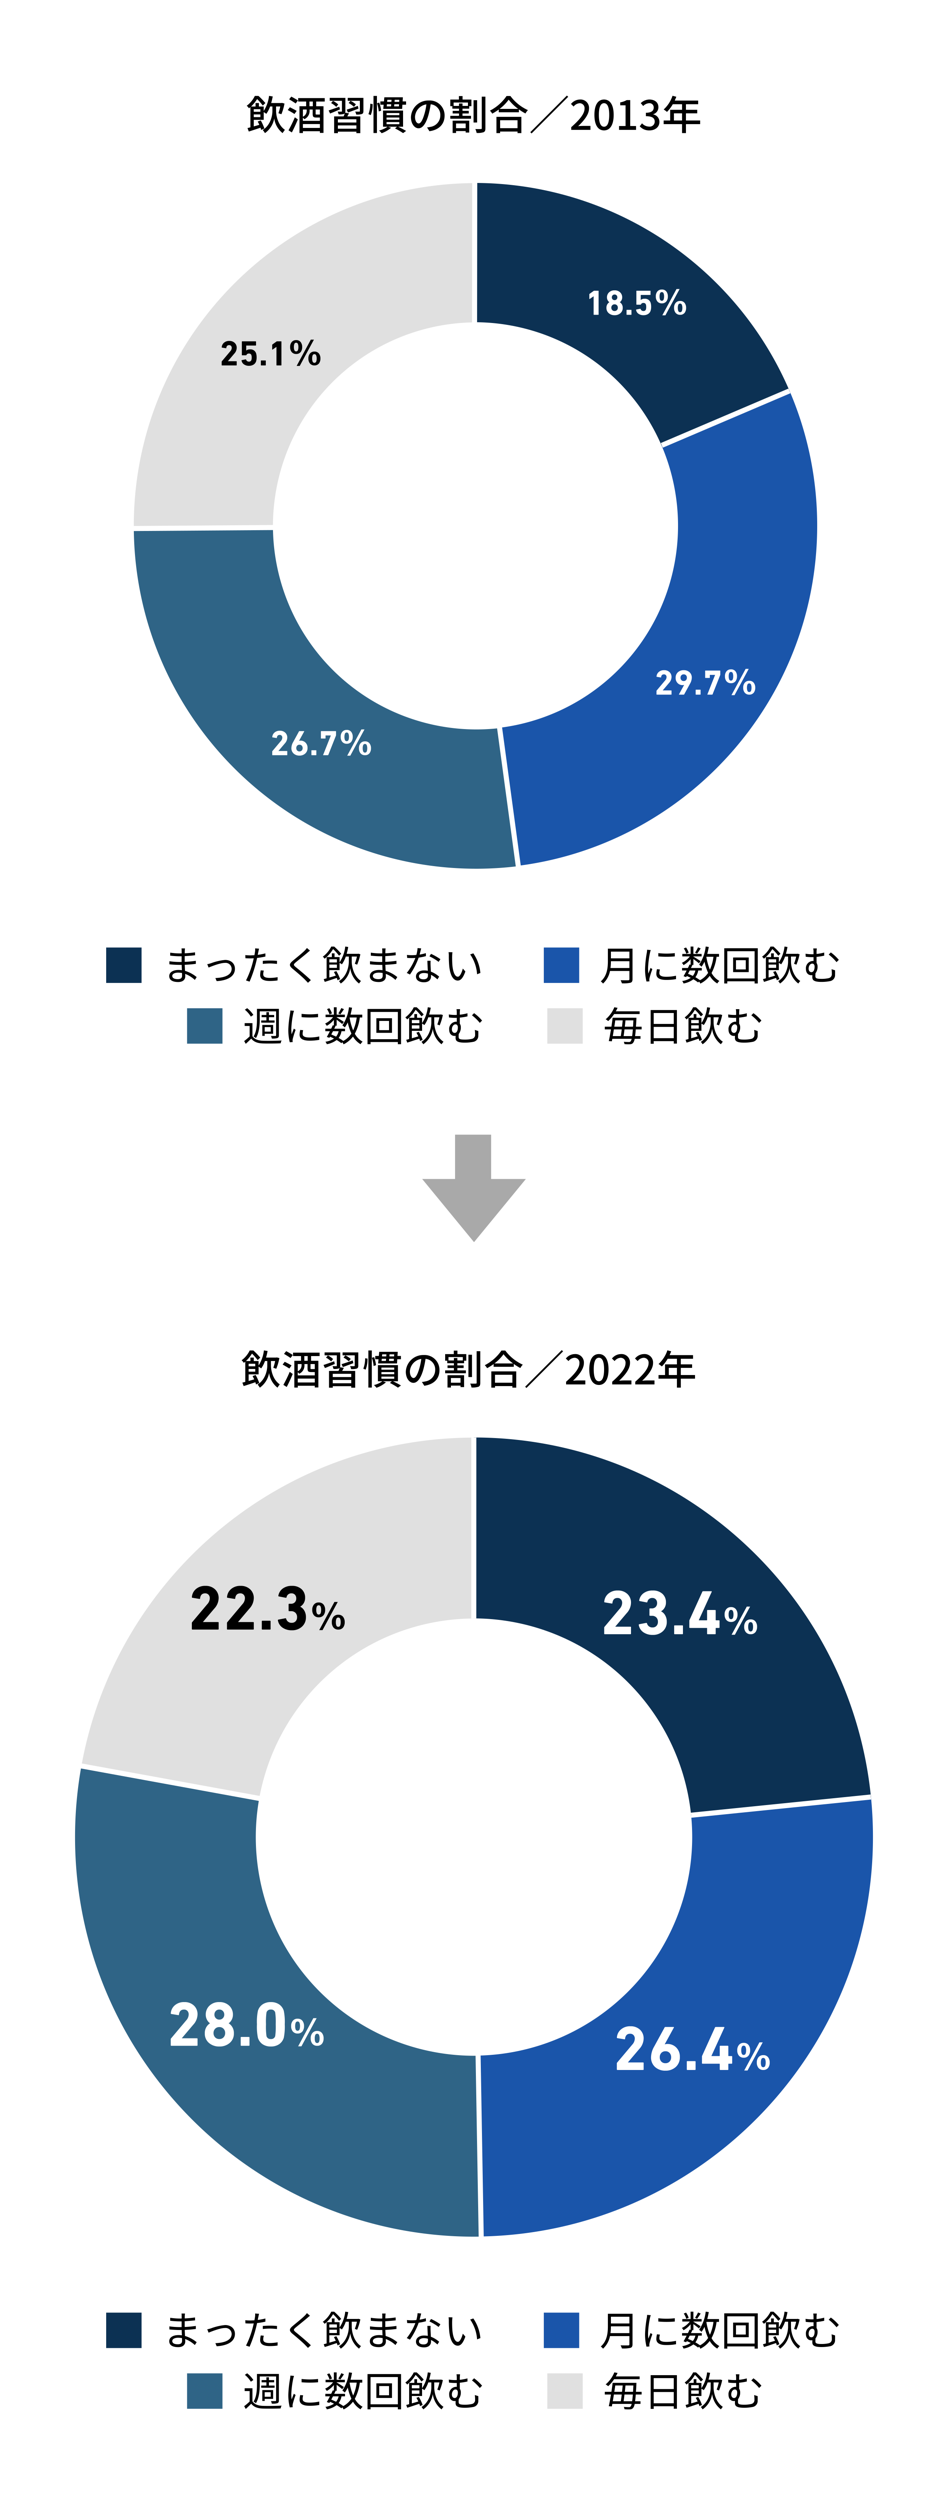 <svg xmlns="http://www.w3.org/2000/svg" width="375" height="988" viewBox="0 0 375 988">
  <g id="Q8" transform="translate(-292 -2064.588)">
    <rect id="base" width="375" height="988" transform="translate(292 2064.588)" fill="#fff"/>
    <path id="h2" d="M-87.12-5.04V-6.112H-84.5V-5.04ZM-84.5-8.176v1.024H-87.12V-8.176Zm6.208-1.072h1.648a16.044,16.044,0,0,1-.72,2.656l1.168.416a20.567,20.567,0,0,0,1.232-4.24l-1.008-.256-.24.064h-4.016a25.874,25.874,0,0,0,.608-2.608l-1.456-.224a14.013,14.013,0,0,1-2.112,5.968v-1.76h-1.9v-1.376h-1.328v1.376h-1.776a14.026,14.026,0,0,0,2.4-2.96,23.059,23.059,0,0,1,2.24,2.576l1.024-.976a24.788,24.788,0,0,0-2.736-2.832h-1.424A10.553,10.553,0,0,1-89.9-9.536a4.48,4.48,0,0,1,.88,1.008q.312-.24.576-.48v8q-.624.168-1.152.288l.512,1.376C-87.76.24-86.112-.3-84.464-.864c.112.32.192.608.256.864l1.3-.528a19.376,19.376,0,0,0-1.44-3.2l-1.216.432a13.946,13.946,0,0,1,.64,1.3c-.752.224-1.488.432-2.192.624V-3.968h3.936V-7.024a9.384,9.384,0,0,1,1.024.688,11.291,11.291,0,0,0,1.5-2.912h.912v1.872c0,1.44-.56,5.376-3.824,7.424a9.568,9.568,0,0,1,.88,1.232,9.012,9.012,0,0,0,3.664-5.824A8.945,8.945,0,0,0-75.712,1.28c.224-.368.672-.992.912-1.3C-77.744-2.032-78.288-6-78.288-7.376Zm6.24,10.256c.784-1.488,1.68-3.44,2.368-5.136l-1.184-.848A52.1,52.1,0,0,1-73.376.176Zm1.9-8.512c-.624-.4-1.856-1.024-2.688-1.44l-.832,1.1c.864.464,2.064,1.168,2.656,1.568ZM-73.12-12.08c.832.5,2.016,1.216,2.576,1.648l.9-1.2c-.608-.416-1.808-1.088-2.624-1.52Zm9.36,2.736h-1.328V-11.2h1.328Zm2.8,3.248a.792.792,0,0,1-.272.032h-1.056c-.32,0-.352-.032-.352-.32V-8.048h1.68ZM-67.68-.768V-2.3h6.72V-.768Zm1.5-7.28v.48A2.6,2.6,0,0,1-67.68-5.2V-8.048Zm5.1,3.168h.112v1.312h-6.72V-4.832a6.753,6.753,0,0,1,.592.608,3.575,3.575,0,0,0,2.064-3.328v-.5h1.216v1.68c0,1.168.272,1.488,1.376,1.488Zm2.032-6.32v-1.36h-10.5v1.36H-66.4v1.856h-2.64V1.248h1.36V.528h6.72V1.2h1.424V-9.344h-2.88V-11.2Zm9.2,4.336c1.2-.432,2.72-.992,4.144-1.536l-.24-1.088c-1.616.576-3.28,1.136-4.416,1.488Zm3.12-3.216a8.6,8.6,0,0,0-2.128-1.392l-.736.864a10.409,10.409,0,0,1,2.1,1.488Zm-6.544.928c-1.568.56-3.136,1.12-4.224,1.472l.56,1.216C-55.792-6.912-54.4-7.52-53.04-8.08Zm-.448-.88a8.056,8.056,0,0,0-2.064-1.424l-.736.864a8.932,8.932,0,0,1,2.032,1.5Zm7.184,7.12H-53.84v-1.28h7.312ZM-53.84-.464V-1.776h7.312V-.464Zm2.88-6.32a2.232,2.232,0,0,0,.08-.64v-5.232h-6.192v1.168h4.832v4.064c0,.16-.048.224-.256.224-.192,0-.8,0-1.44-.016a4.647,4.647,0,0,1,.384,1.088,6.1,6.1,0,0,0,2.1-.176.907.907,0,0,0,.336-.24,10.444,10.444,0,0,1-.464,1.216h-3.744V1.3h1.488V.7h7.312V1.3h1.552V-5.328h-5.152c.224-.384.448-.8.672-1.216Zm7.216-5.872h-6.208v1.168h4.8V-7.44c0,.176-.048.224-.256.24-.208,0-.912,0-1.584-.032a4.591,4.591,0,0,1,.4,1.168,6.7,6.7,0,0,0,2.224-.192c.48-.208.624-.528.624-1.184Zm11.12.768-.048.816h-1.68l.08-.816Zm3.024.816h-1.824l.048-.816h1.824ZM-31.584-9.28c.016-.256.048-.544.08-.848h1.84l-.048.848Zm-2.864-.848h1.7c-.016.3-.048.592-.08.848h-1.7ZM-35.9-8.288h7.472l.112-1.664h1.44v-1.3h-1.36l.1-1.632h-7.328l-.16,1.632H-37.04v1.3h1.3Zm-5.136-2.048a11.168,11.168,0,0,1-.72,4.112l.912.384a10.853,10.853,0,0,0,.736-4.368Zm1.28,11.584h1.36V-13.424h-1.36Zm1.392-11.776A13.014,13.014,0,0,1-37.68-7.28l.944-.32a12.556,12.556,0,0,0-.752-3.184Zm3.776,7.44h5.056v.848h-5.056Zm0-1.792h5.056v.848h-5.056Zm0-1.776h5.056v.832h-5.056Zm6.528,5.408V-7.632h-7.92v6.384h1.776a9.8,9.8,0,0,1-3.344,1.5,7.933,7.933,0,0,1,1.008,1.072A11.837,11.837,0,0,0-32.8-.832L-34-1.248h3.536l-.768.672A27.743,27.743,0,0,1-28.048,1.28l1.184-.864c-.768-.464-2-1.12-3.136-1.664Zm6.176-1.28c-.64,0-1.456-.832-1.456-2.656a5.311,5.311,0,0,1,4.512-4.9A21.953,21.953,0,0,1-19.7-6C-20.432-3.552-21.2-2.528-21.888-2.528ZM-17.632.528c3.872-.544,6-2.848,6-6.16a5.872,5.872,0,0,0-6.224-5.984A6.886,6.886,0,0,0-24.944-5.04c0,2.64,1.44,4.416,3.008,4.416,1.584,0,2.9-1.808,3.856-5.04a36.263,36.263,0,0,0,.944-4.448A4.19,4.19,0,0,1-13.328-5.7a4.551,4.551,0,0,1-3.84,4.5,8.972,8.972,0,0,1-1.408.224ZM-3.3-2.528V-.672H-7.1V-2.528Zm-5.152,3.76H-7.1V.464H-3.3v.592h1.408v-4.7h-6.56ZM-2.4-9.472H-4.544v-.96H-5.936v.96H-8.064v-1.344H-2.4ZM-4.528-13.36h-1.44v1.376H-9.376v2.608h.816v.992h2.624v.864h-2.5v1.04h2.5v.928h-3.44v1.136h8.192V-5.552h-3.36V-6.48H-2.08V-7.52H-4.544v-.864h2.656v-.992h.864v-2.608h-3.5Zm5.76,1.632H-.176v8.816H1.232Zm1.84-1.408V-.672c0,.272-.1.352-.336.352C2.416-.3,1.488-.3.528-.336A5.885,5.885,0,0,1,1.04,1.216,7.865,7.865,0,0,0,3.776.928c.56-.256.736-.672.736-1.6V-13.136ZM17.216-3.808V-.672h-6.88V-3.808ZM8.88,1.28h1.456V.656h6.88V1.28h1.52V-5.152H8.88Zm1.232-9.568a17.115,17.115,0,0,0,3.6-3.648,18.315,18.315,0,0,0,3.776,3.648Zm2.768-5.1A17.727,17.727,0,0,1,6.3-7.6a5.719,5.719,0,0,1,.912,1.184A21.8,21.8,0,0,0,9.792-8.048V-6.96H17.76V-8.1A20.84,20.84,0,0,0,20.352-6.48a6.6,6.6,0,0,1,.976-1.328A17.745,17.745,0,0,1,14.4-13.392ZM22.272.912l.5.5,14.48-14.48-.5-.5ZM38.464,0h7.6V-1.568H43.12c-.576,0-1.312.048-1.92.112,2.5-2.384,4.3-4.736,4.3-7.008A3.33,3.33,0,0,0,41.952-12a4.621,4.621,0,0,0-3.584,1.76l1.04,1.024a3.194,3.194,0,0,1,2.32-1.312,1.92,1.92,0,0,1,2,2.16c0,1.936-1.792,4.224-5.264,7.3ZM51.44.208c2.3,0,3.808-2.048,3.808-6.144C55.248-10,53.744-12,51.44-12c-2.32,0-3.808,1.984-3.808,6.064C47.632-1.84,49.12.208,51.44.208Zm0-1.456c-1.2,0-2.048-1.28-2.048-4.688,0-3.376.848-4.608,2.048-4.608s2.048,1.232,2.048,4.608C53.488-2.528,52.64-1.248,51.44-1.248ZM57.376,0H64.1V-1.52h-2.3V-11.776H60.4a7.234,7.234,0,0,1-2.56.9v1.168h2.112V-1.52H57.376ZM69.408.208c2.16,0,3.936-1.248,3.936-3.376a2.982,2.982,0,0,0-2.432-2.944v-.08A2.846,2.846,0,0,0,72.944-8.96c0-1.952-1.488-3.04-3.6-3.04a4.963,4.963,0,0,0-3.376,1.424l.96,1.152a3.448,3.448,0,0,1,2.352-1.12,1.648,1.648,0,0,1,1.808,1.712c0,1.184-.768,2.064-3.088,2.064v1.36c2.656,0,3.488.848,3.488,2.16A1.977,1.977,0,0,1,69.248-1.3a3.805,3.805,0,0,1-2.784-1.3l-.9,1.184A4.888,4.888,0,0,0,69.408.208Zm9.68-3.92V-6.544H82.3v2.832Zm10.368,0H83.84V-6.544H88.3V-7.936H83.84v-2.208h4.832v-1.44H79.408c.208-.48.432-1.008.624-1.5l-1.5-.4A12.946,12.946,0,0,1,75.04-8.064a11.833,11.833,0,0,1,1.3.96,14.556,14.556,0,0,0,2.3-3.04H82.3v2.208H77.6v4.224H75.024v1.44H82.3V1.264H83.84V-2.272h5.616Z" transform="translate(479.5 2115.92)"/>
    <path id="合体_13" data-name="合体 13" d="M18014.719,9673.389H17997.2v-14.271h17.518v-13.744l24.973,20.513-24.973,20.514Z" transform="translate(10145.398 -15484.174) rotate(90)" fill="#a9a9a9"/>
    <path id="h2-2" data-name="h2" d="M8.016-1.856c0,1.088-.768,1.36-1.68,1.36-1.568,0-2.192-.544-2.192-1.28,0-.72.816-1.3,2.32-1.3A8.066,8.066,0,0,1,8-2.928C8-2.5,8.016-2.128,8.016-1.856Zm5.776.544A13.007,13.007,0,0,0,9.184-3.776c-.032-.752-.08-1.584-.112-2.4,1.5-.064,2.912-.176,4.4-.368l-.016-1.2a42.744,42.744,0,0,1-4.4.416V-9.6c1.488-.08,2.848-.208,4.1-.336L13.136-11.1a35.231,35.231,0,0,1-4.064.384c0-.384,0-.688.016-.88a8.155,8.155,0,0,1,.08-1.056H7.808a8.869,8.869,0,0,1,.048.944v1.04H7.04a25.26,25.26,0,0,1-3.712-.3v1.184c.944.112,2.624.24,3.728.24H7.84V-7.28H6.992a28.188,28.188,0,0,1-3.984-.3v1.216c1.136.128,2.9.224,3.984.224h.88c.016.656.048,1.408.08,2.112a8.945,8.945,0,0,0-1.328-.1c-2.288,0-3.68.976-3.68,2.416C2.944-.176,4.208.64,6.48.64,8.544.64,9.28-.5,9.28-1.584c0-.24-.016-.592-.032-.992A11.767,11.767,0,0,1,13.072-.192Zm4.192-5.1.528,1.328c1.024-.4,4.48-1.84,6.448-1.84a2.394,2.394,0,0,1,2.672,2.32c0,2.592-3.008,3.552-6.432,3.664L21.712.288c4.272-.256,7.216-1.824,7.216-4.88,0-2.16-1.632-3.5-3.872-3.5a21.589,21.589,0,0,0-5.6,1.3A10.524,10.524,0,0,1,17.984-6.416Zm21.968-.112A25.456,25.456,0,0,1,42.88-6.7a22.792,22.792,0,0,1,2.672.192l.032-1.216a25.3,25.3,0,0,0-2.736-.128c-1.024,0-2.064.048-2.9.128Zm1.024-4.16a22.961,22.961,0,0,1-3.024.576l.24-1.168c.064-.32.176-.912.288-1.264l-1.552-.128a7.557,7.557,0,0,1-.048,1.312c-.048.32-.128.816-.24,1.392-.608.032-1.168.064-1.7.064a14.127,14.127,0,0,1-1.9-.112l.048,1.248c.56.032,1.136.064,1.84.064q.672,0,1.44-.048c-.128.576-.256,1.152-.4,1.68A35.208,35.208,0,0,1,33.312.016L34.72.48A46.973,46.973,0,0,0,37.2-6.784c.176-.672.352-1.408.5-2.1a30.482,30.482,0,0,0,3.28-.544Zm-1.824,6.7a8.831,8.831,0,0,0-.24,1.872c0,1.568,1.312,2.336,3.808,2.336A23.525,23.525,0,0,0,45.776.016l.048-1.3a17.722,17.722,0,0,1-3.088.3c-2.256,0-2.608-.72-2.608-1.472a5.65,5.65,0,0,1,.224-1.424Zm18.256-8.832A7.356,7.356,0,0,1,56.5-11.76c-1.072,1.088-3.472,2.976-4.656,3.984-1.44,1.2-1.6,1.92-.112,3.168,1.488,1.216,4.128,3.472,4.992,4.4.336.368.768.768,1.088,1.152L58.96-.1c-1.552-1.536-4.48-3.968-5.92-5.12-1.024-.848-1.024-1.088-.064-1.92,1.168-.96,3.44-2.784,4.544-3.728.256-.224.736-.64,1.088-.9ZM70.96-10.528a23.986,23.986,0,0,0-2.768-2.848H67.04a11.264,11.264,0,0,1-3.344,4,3.838,3.838,0,0,1,.72.8A13.908,13.908,0,0,0,67.76-12.4a22.063,22.063,0,0,1,2.352,2.64ZM66.272-4.944V-6.256h2.992v1.312Zm2.992-3.408V-7.1H66.272V-8.352Zm5.872-1.072h2.048a18.056,18.056,0,0,1-.832,2.848l.928.352a21.935,21.935,0,0,0,1.264-4.112l-.784-.224-.192.048H73.12a23.8,23.8,0,0,0,.624-2.7l-1.168-.176A14.336,14.336,0,0,1,70.32-7.12V-9.232H68.336V-10.7H67.264v1.472H65.2v8.4c-.416.128-.8.224-1.152.32l.416,1.1C65.824.16,67.536-.416,69.216-.976a7.589,7.589,0,0,1,.3.912l1.024-.448a16.421,16.421,0,0,0-1.5-3.168l-.96.352c.256.432.512.944.752,1.44-.88.272-1.76.528-2.56.752V-4.064H70.32v-2.88a9.375,9.375,0,0,1,.928.592,12.515,12.515,0,0,0,1.536-3.072h1.2v2.1c0,1.312-.5,5.488-3.888,7.6a9.816,9.816,0,0,1,.7.96,9.078,9.078,0,0,0,3.76-6.1,9.12,9.12,0,0,0,3.472,6.1A11.782,11.782,0,0,1,78.784.224c-3.136-2.064-3.648-6.3-3.648-7.552Zm12.24,7.568c0,1.088-.768,1.36-1.68,1.36C84.128-.5,83.5-1.04,83.5-1.776c0-.72.816-1.3,2.32-1.3a8.066,8.066,0,0,1,1.536.144C87.36-2.5,87.376-2.128,87.376-1.856Zm5.776.544a13.007,13.007,0,0,0-4.608-2.464c-.032-.752-.08-1.584-.112-2.4,1.5-.064,2.912-.176,4.4-.368l-.016-1.2a42.744,42.744,0,0,1-4.4.416V-9.6c1.488-.08,2.848-.208,4.1-.336L92.5-11.1a35.231,35.231,0,0,1-4.064.384c0-.384,0-.688.016-.88a8.156,8.156,0,0,1,.08-1.056h-1.36a8.87,8.87,0,0,1,.048.944v1.04H86.4a25.26,25.26,0,0,1-3.712-.3v1.184c.944.112,2.624.24,3.728.24H87.2V-7.28h-.848a28.188,28.188,0,0,1-3.984-.3v1.216c1.136.128,2.9.224,3.984.224h.88c.016.656.048,1.408.08,2.112a8.945,8.945,0,0,0-1.328-.1c-2.288,0-3.68.976-3.68,2.416C82.3-.176,83.568.64,85.84.64c2.064,0,2.8-1.136,2.8-2.224,0-.24-.016-.592-.032-.992A11.767,11.767,0,0,1,92.432-.192Zm17.056-7.072A23.963,23.963,0,0,0,106.5-10.5l-.624.992a19.031,19.031,0,0,1,3.616,2.176Zm-5.76-2.4a16.2,16.2,0,0,1-2.464.576c.256-.912.464-1.872.624-2.448l-1.424-.128a12.987,12.987,0,0,1-.5,2.736c-.608.048-1.2.08-1.76.08a14.925,14.925,0,0,1-1.952-.112l.1,1.2c.592.032,1.248.048,1.84.048q.7,0,1.392-.048a22.728,22.728,0,0,1-3.392,5.92l1.248.64a28.47,28.47,0,0,0,3.456-6.7A18.85,18.85,0,0,0,104.48-9.6Zm.832,8.848c0,.784-.432,1.5-1.728,1.5-1.232,0-1.824-.5-1.824-1.232,0-.72.768-1.248,1.936-1.248a5.77,5.77,0,0,1,1.6.224C105.28-2.4,105.28-2.144,105.28-1.936Zm-.224-5.824c.032,1.1.112,2.656.16,3.952a7.5,7.5,0,0,0-1.5-.144c-1.792,0-3.168.944-3.168,2.4,0,1.568,1.424,2.288,3.168,2.288,1.952,0,2.784-1.04,2.784-2.3,0-.176,0-.4-.016-.64A11.023,11.023,0,0,1,109.024-.4l.688-1.088a10.694,10.694,0,0,0-3.28-1.984c-.032-.96-.1-2-.112-2.576a15.412,15.412,0,0,1,.016-1.712Zm9.92-3.376-1.536-.032a8.446,8.446,0,0,1,.1,1.408,41.944,41.944,0,0,0,.176,4.224c.432,4.112,1.872,5.6,3.36,5.6,1.088,0,2.064-.912,3.008-3.6l-1.008-1.152c-.416,1.6-1.152,3.232-1.968,3.232-1.12,0-1.888-1.744-2.144-4.4-.112-1.3-.128-2.752-.112-3.744C114.864-10.016,114.912-10.752,114.976-11.136Zm8.256.432-1.248.432a15.67,15.67,0,0,1,2.736,7.84l1.3-.512A16.309,16.309,0,0,0,123.232-10.7Z" transform="translate(356.001 2452.066)"/>
    <path id="h2-3" data-name="h2" d="M6.752-11.776h6.464v9.44c0,.24-.1.288-.288.3-.224,0-.96,0-1.744-.016a3.656,3.656,0,0,1,.336,1.024,6.773,6.773,0,0,0,2.24-.192c.4-.176.56-.5.56-1.1V-12.768H5.648V-8.64c0,2.032-.112,4.832-1.36,6.816a5.36,5.36,0,0,1,.944.624c1.312-2.128,1.52-5.248,1.52-7.44Zm.592,3.6v.864h5.264v-.864H10.384v-1.28h2.064v-.88H10.384v-1.12H9.376v1.12H7.488v.88H9.376v1.28Zm3.744,2.624V-3.76H8.7V-5.552ZM8.7-2.912h3.344V-6.4H7.76v4.32H8.7Zm-4.48-7.456a10.98,10.98,0,0,0-2.448-2.656l-.912.608A10.955,10.955,0,0,1,3.232-9.7ZM3.856-7.12H.784V-6H2.752v4.128A23.692,23.692,0,0,1,.592-.032l.624,1.1C1.984.368,2.7-.3,3.376-1.008,4.368.256,5.824.832,7.936.912,9.744.976,13.2.944,15.008.864a4.021,4.021,0,0,1,.384-1.12c-1.952.128-5.68.176-7.488.1-1.872-.08-3.3-.624-4.048-1.824Zm15.008-4.992a9.477,9.477,0,0,1-.112,1.12,44.009,44.009,0,0,0-.7,6.352A19.845,19.845,0,0,0,18.624.448l1.152-.08-.048-.56a3.954,3.954,0,0,1,.08-.7,34.406,34.406,0,0,1,1.12-3.552L20.24-4.96c-.256.624-.608,1.552-.88,2.272a16.544,16.544,0,0,1-.128-2.176A36.458,36.458,0,0,1,20-10.928c.064-.288.208-.8.3-1.072Zm3.9,7.68a9.183,9.183,0,0,0-.256,1.872c0,1.488,1.184,2.368,3.84,2.368A21.056,21.056,0,0,0,30.3-.512l-.016-1.344a17.224,17.224,0,0,1-3.92.416c-2.176,0-2.656-.7-2.656-1.424A5.884,5.884,0,0,1,23.92-4.32Zm.544-5.04a40.026,40.026,0,0,0,6.5,0v-1.312a27.7,27.7,0,0,1-6.512,0Zm15.7-3.6a13.7,13.7,0,0,1-1.184,2.112l.8.384c.416-.528.96-1.328,1.424-2.064Zm-3.7,2.112a7.98,7.98,0,0,0-1.04-2.048l-.9.368a8.179,8.179,0,0,1,.992,2.1ZM42.32-9.344H45.1A17.517,17.517,0,0,1,43.7-4.24,22.013,22.013,0,0,1,42.3-9.3ZM37.952-3.92a5.133,5.133,0,0,1-1.008,2.144c-.624-.3-1.264-.592-1.9-.848.208-.416.448-.848.672-1.3ZM47.3-9.344v-1.12h-4.64c.224-.88.432-1.808.592-2.752l-1.216-.176a15.722,15.722,0,0,1-2.608,7.168,6.124,6.124,0,0,1,.96.816,10.437,10.437,0,0,0,1.168-2,21.667,21.667,0,0,0,1.44,4.416,8.809,8.809,0,0,1-3.2,2.912,16.115,16.115,0,0,0-1.84-1.168A6.566,6.566,0,0,0,39.088-3.92H40.48v-.992H36.208c.192-.384.368-.768.544-1.12L36.48-6.1h.688V-8.48c.768.576,1.776,1.344,2.192,1.728l.656-.848c-.432-.32-2.16-1.408-2.848-1.808v-.08h3.248v-.976H37.168v-2.928h-1.1v2.928h-3.28v.976h2.96a8.721,8.721,0,0,1-3.136,2.544,4.035,4.035,0,0,1,.656.9,10.4,10.4,0,0,0,2.8-2.352v2.208l-.416-.1c-.192.432-.416.9-.656,1.376h-2.3v.992H34.5c-.432.832-.864,1.648-1.216,2.256L34.3-1.3l.256-.448c.528.224,1.056.48,1.568.736A8.131,8.131,0,0,1,32.72.24a2.444,2.444,0,0,1,.544.976,8.93,8.93,0,0,0,3.9-1.664A15.718,15.718,0,0,1,39.04.816l.368-.384a5.117,5.117,0,0,1,.512.832,10.546,10.546,0,0,0,3.712-3.072,8.6,8.6,0,0,0,2.992,3.024A3.83,3.83,0,0,1,47.44.208a7.875,7.875,0,0,1-3.088-3.136,18.6,18.6,0,0,0,1.984-6.416ZM57.888-4.336H54.016V-7.984h3.872ZM52.88-9.056V-3.28h6.176V-9.056Zm-2.3,8.288V-11.536h10.8V-.768Zm-1.2-11.952V1.216h1.2V.352h10.8v.864H62.64V-12.72ZM71.6-10.528a23.986,23.986,0,0,0-2.768-2.848H67.68a11.264,11.264,0,0,1-3.344,4,3.838,3.838,0,0,1,.72.8A13.908,13.908,0,0,0,68.4-12.4a22.063,22.063,0,0,1,2.352,2.64ZM66.912-4.944V-6.256H69.9v1.312ZM69.9-8.352V-7.1H66.912V-8.352Zm5.872-1.072h2.048a18.056,18.056,0,0,1-.832,2.848l.928.352a21.935,21.935,0,0,0,1.264-4.112L78.4-10.56l-.192.048H73.76a23.8,23.8,0,0,0,.624-2.7l-1.168-.176A14.336,14.336,0,0,1,70.96-7.12V-9.232H68.976V-10.7H67.9v1.472H65.84v8.4c-.416.128-.8.224-1.152.32L65.1.592C66.464.16,68.176-.416,69.856-.976a7.589,7.589,0,0,1,.3.912l1.024-.448a16.421,16.421,0,0,0-1.5-3.168l-.96.352c.256.432.512.944.752,1.44-.88.272-1.76.528-2.56.752V-4.064H70.96v-2.88a9.375,9.375,0,0,1,.928.592,12.515,12.515,0,0,0,1.536-3.072h1.2v2.1c0,1.312-.5,5.488-3.888,7.6a9.816,9.816,0,0,1,.7.96,9.078,9.078,0,0,0,3.76-6.1,9.12,9.12,0,0,0,3.472,6.1A11.782,11.782,0,0,1,79.424.224c-3.136-2.064-3.648-6.3-3.648-7.552Zm6.976,4.8c0-1.184.672-2.016,1.456-2.016.528,0,.912.448.912,1.2,0,1.072-.352,2.192-1.264,2.192C83.28-3.248,82.752-3.744,82.752-4.624Zm9.072.192a11.35,11.35,0,0,1,.112,1.792A1.6,1.6,0,0,1,90.624-.88a12.659,12.659,0,0,1-2.688.272c-2.3,0-2.512-.32-2.512-1.2,0-.288.016-.672.032-1.008A4.193,4.193,0,0,0,86.288-5.5a2.513,2.513,0,0,0-.4-1.408V-9.3a24.743,24.743,0,0,0,3.024-.48v-1.232a18.249,18.249,0,0,1-3.024.56v-.688a11.616,11.616,0,0,1,.1-1.5H84.576a7.266,7.266,0,0,1,.112,1.5v.784c-.224.016-.432.016-.64.016a16.235,16.235,0,0,1-2.512-.208L81.6-9.36a18.761,18.761,0,0,0,2.528.16c.176,0,.368,0,.56-.016v1.568a3.379,3.379,0,0,0-.416-.032A2.867,2.867,0,0,0,81.68-4.56c0,1.84,1.152,2.5,2.048,2.5a2.372,2.372,0,0,0,.5-.048c0,.24-.016.5-.016.768,0,1.168.48,1.936,3.648,1.936a17.35,17.35,0,0,0,3.28-.3A2.4,2.4,0,0,0,93.2-2.288c.032-.656.016-.864,0-1.712ZM90.7-10.208a18.055,18.055,0,0,1,3.088,2.992l.9-.912a17.606,17.606,0,0,0-3.152-2.928Z" transform="translate(388 2476.066)"/>
    <path id="h2-4" data-name="h2" d="M4.368-4.9a20.088,20.088,0,0,0,.176-2.688h7.312V-4.9Zm7.488-6.48V-8.72H4.544v-2.656Zm1.232-1.168H3.344v4.9c0,2.544-.256,5.792-2.8,8.032a4.5,4.5,0,0,1,.88.864A9.025,9.025,0,0,0,4.176-3.728h7.68v3.2c0,.352-.128.464-.5.48-.368,0-1.648.016-2.992-.032A5.038,5.038,0,0,1,8.88,1.152,12.866,12.866,0,0,0,12.256.928c.592-.192.832-.608.832-1.44Zm5.776.432a9.477,9.477,0,0,1-.112,1.12,44.009,44.009,0,0,0-.7,6.352A19.845,19.845,0,0,0,18.624.448l1.152-.08-.048-.56a3.954,3.954,0,0,1,.08-.7,34.406,34.406,0,0,1,1.12-3.552L20.24-4.96c-.256.624-.608,1.552-.88,2.272a16.544,16.544,0,0,1-.128-2.176A36.458,36.458,0,0,1,20-10.928c.064-.288.208-.8.3-1.072Zm3.9,7.68a9.183,9.183,0,0,0-.256,1.872c0,1.488,1.184,2.368,3.84,2.368A21.056,21.056,0,0,0,30.3-.512l-.016-1.344a17.224,17.224,0,0,1-3.92.416c-2.176,0-2.656-.7-2.656-1.424A5.884,5.884,0,0,1,23.92-4.32Zm.544-5.04a40.026,40.026,0,0,0,6.5,0v-1.312a27.7,27.7,0,0,1-6.512,0Zm15.7-3.6a13.7,13.7,0,0,1-1.184,2.112l.8.384c.416-.528.96-1.328,1.424-2.064Zm-3.7,2.112a7.98,7.98,0,0,0-1.04-2.048l-.9.368a8.179,8.179,0,0,1,.992,2.1ZM42.32-9.344H45.1A17.517,17.517,0,0,1,43.7-4.24,22.013,22.013,0,0,1,42.3-9.3ZM37.952-3.92a5.133,5.133,0,0,1-1.008,2.144c-.624-.3-1.264-.592-1.9-.848.208-.416.448-.848.672-1.3ZM47.3-9.344v-1.12h-4.64c.224-.88.432-1.808.592-2.752l-1.216-.176a15.722,15.722,0,0,1-2.608,7.168,6.124,6.124,0,0,1,.96.816,10.437,10.437,0,0,0,1.168-2,21.667,21.667,0,0,0,1.44,4.416,8.809,8.809,0,0,1-3.2,2.912,16.115,16.115,0,0,0-1.84-1.168A6.566,6.566,0,0,0,39.088-3.92H40.48v-.992H36.208c.192-.384.368-.768.544-1.12L36.48-6.1h.688V-8.48c.768.576,1.776,1.344,2.192,1.728l.656-.848c-.432-.32-2.16-1.408-2.848-1.808v-.08h3.248v-.976H37.168v-2.928h-1.1v2.928h-3.28v.976h2.96a8.721,8.721,0,0,1-3.136,2.544,4.035,4.035,0,0,1,.656.9,10.4,10.4,0,0,0,2.8-2.352v2.208l-.416-.1c-.192.432-.416.9-.656,1.376h-2.3v.992H34.5c-.432.832-.864,1.648-1.216,2.256L34.3-1.3l.256-.448c.528.224,1.056.48,1.568.736A8.131,8.131,0,0,1,32.72.24a2.444,2.444,0,0,1,.544.976,8.93,8.93,0,0,0,3.9-1.664A15.718,15.718,0,0,1,39.04.816l.368-.384a5.117,5.117,0,0,1,.512.832,10.546,10.546,0,0,0,3.712-3.072,8.6,8.6,0,0,0,2.992,3.024A3.83,3.83,0,0,1,47.44.208a7.875,7.875,0,0,1-3.088-3.136,18.6,18.6,0,0,0,1.984-6.416ZM57.888-4.336H54.016V-7.984h3.872ZM52.88-9.056V-3.28h6.176V-9.056Zm-2.3,8.288V-11.536h10.8V-.768Zm-1.2-11.952V1.216h1.2V.352h10.8v.864H62.64V-12.72ZM71.6-10.528a23.986,23.986,0,0,0-2.768-2.848H67.68a11.264,11.264,0,0,1-3.344,4,3.838,3.838,0,0,1,.72.8A13.908,13.908,0,0,0,68.4-12.4a22.063,22.063,0,0,1,2.352,2.64ZM66.912-4.944V-6.256H69.9v1.312ZM69.9-8.352V-7.1H66.912V-8.352Zm5.872-1.072h2.048a18.056,18.056,0,0,1-.832,2.848l.928.352a21.935,21.935,0,0,0,1.264-4.112L78.4-10.56l-.192.048H73.76a23.8,23.8,0,0,0,.624-2.7l-1.168-.176A14.336,14.336,0,0,1,70.96-7.12V-9.232H68.976V-10.7H67.9v1.472H65.84v8.4c-.416.128-.8.224-1.152.32L65.1.592C66.464.16,68.176-.416,69.856-.976a7.589,7.589,0,0,1,.3.912l1.024-.448a16.421,16.421,0,0,0-1.5-3.168l-.96.352c.256.432.512.944.752,1.44-.88.272-1.76.528-2.56.752V-4.064H70.96v-2.88a9.375,9.375,0,0,1,.928.592,12.515,12.515,0,0,0,1.536-3.072h1.2v2.1c0,1.312-.5,5.488-3.888,7.6a9.816,9.816,0,0,1,.7.96,9.078,9.078,0,0,0,3.76-6.1,9.12,9.12,0,0,0,3.472,6.1A11.782,11.782,0,0,1,79.424.224c-3.136-2.064-3.648-6.3-3.648-7.552Zm6.976,4.8c0-1.184.672-2.016,1.456-2.016.528,0,.912.448.912,1.2,0,1.072-.352,2.192-1.264,2.192C83.28-3.248,82.752-3.744,82.752-4.624Zm9.072.192a11.35,11.35,0,0,1,.112,1.792A1.6,1.6,0,0,1,90.624-.88a12.659,12.659,0,0,1-2.688.272c-2.3,0-2.512-.32-2.512-1.2,0-.288.016-.672.032-1.008A4.193,4.193,0,0,0,86.288-5.5a2.513,2.513,0,0,0-.4-1.408V-9.3a24.743,24.743,0,0,0,3.024-.48v-1.232a18.249,18.249,0,0,1-3.024.56v-.688a11.616,11.616,0,0,1,.1-1.5H84.576a7.266,7.266,0,0,1,.112,1.5v.784c-.224.016-.432.016-.64.016a16.235,16.235,0,0,1-2.512-.208L81.6-9.36a18.761,18.761,0,0,0,2.528.16c.176,0,.368,0,.56-.016v1.568a3.379,3.379,0,0,0-.416-.032A2.867,2.867,0,0,0,81.68-4.56c0,1.84,1.152,2.5,2.048,2.5a2.372,2.372,0,0,0,.5-.048c0,.24-.016.5-.016.768,0,1.168.48,1.936,3.648,1.936a17.35,17.35,0,0,0,3.28-.3A2.4,2.4,0,0,0,93.2-2.288c.032-.656.016-.864,0-1.712ZM90.7-10.208a18.055,18.055,0,0,1,3.088,2.992l.9-.912a17.606,17.606,0,0,0-3.152-2.928Z" transform="translate(529.117 2452.066)"/>
    <path id="h2-5" data-name="h2" d="M14.512-10.7v-1.088H5.088c.272-.464.5-.928.7-1.376l-1.28-.224A12.068,12.068,0,0,1,1.088-8.64a4.276,4.276,0,0,1,.976.72A14.211,14.211,0,0,0,4.432-10.7ZM8.176-1.984c.128-.768.24-1.7.352-2.656h3.3c-.08,1.1-.176,1.968-.272,2.656ZM7.44-4.64c-.112.96-.24,1.888-.368,2.656H3.9c.144-.832.288-1.728.432-2.656Zm.368-3.568c-.064.784-.16,1.632-.256,2.5H4.5c.144-.848.272-1.7.384-2.5Zm.848,2.5c.1-.848.192-1.712.272-2.5h3.12c-.048.928-.1,1.744-.144,2.5ZM15.3-4.64V-5.712h-2.24c.064-.864.128-1.856.176-2.96,0-.16.016-.576.016-.576H3.84c-.128,1.072-.288,2.288-.48,3.536H.736V-4.64H3.184C2.9-2.912,2.592-1.232,2.32-.016l1.2.08c.064-.3.128-.64.192-.992H11.36a2.3,2.3,0,0,1-.432,1.04.733.733,0,0,1-.64.24c-.352,0-1.136-.016-2.048-.1a2.39,2.39,0,0,1,.288.928,18.555,18.555,0,0,0,2.224.048A1.547,1.547,0,0,0,11.968.64,3.71,3.71,0,0,0,12.56-.928h2.3V-1.984H12.72c.1-.7.192-1.584.272-2.656ZM20.08-1.168V-5.632h7.936v4.464Zm7.936-9.952V-6.8H20.08v-4.32ZM18.88-12.288V1.04h1.2V0h7.936V.976h1.248V-12.288Zm20.72,1.76a23.986,23.986,0,0,0-2.768-2.848H35.68a11.264,11.264,0,0,1-3.344,4,3.838,3.838,0,0,1,.72.8A13.908,13.908,0,0,0,36.4-12.4a22.063,22.063,0,0,1,2.352,2.64ZM34.912-4.944V-6.256H37.9v1.312ZM37.9-8.352V-7.1H34.912V-8.352Zm5.872-1.072h2.048a18.057,18.057,0,0,1-.832,2.848l.928.352a21.935,21.935,0,0,0,1.264-4.112L46.4-10.56l-.192.048H41.76a23.8,23.8,0,0,0,.624-2.7l-1.168-.176A14.336,14.336,0,0,1,38.96-7.12V-9.232H36.976V-10.7H35.9v1.472H33.84v8.4c-.416.128-.8.224-1.152.32L33.1.592C34.464.16,36.176-.416,37.856-.976a7.587,7.587,0,0,1,.3.912l1.024-.448a16.421,16.421,0,0,0-1.5-3.168l-.96.352c.256.432.512.944.752,1.44-.88.272-1.76.528-2.56.752V-4.064H38.96v-2.88a9.375,9.375,0,0,1,.928.592,12.515,12.515,0,0,0,1.536-3.072h1.2v2.1c0,1.312-.5,5.488-3.888,7.6a9.815,9.815,0,0,1,.7.96,9.078,9.078,0,0,0,3.76-6.1,9.12,9.12,0,0,0,3.472,6.1A11.78,11.78,0,0,1,47.424.224c-3.136-2.064-3.648-6.3-3.648-7.552Zm6.976,4.8c0-1.184.672-2.016,1.456-2.016.528,0,.912.448.912,1.2,0,1.072-.352,2.192-1.264,2.192C51.28-3.248,50.752-3.744,50.752-4.624Zm9.072.192a11.351,11.351,0,0,1,.112,1.792A1.6,1.6,0,0,1,58.624-.88a12.659,12.659,0,0,1-2.688.272c-2.3,0-2.512-.32-2.512-1.2,0-.288.016-.672.032-1.008A4.193,4.193,0,0,0,54.288-5.5a2.513,2.513,0,0,0-.4-1.408V-9.3a24.743,24.743,0,0,0,3.024-.48v-1.232a18.249,18.249,0,0,1-3.024.56v-.688a11.617,11.617,0,0,1,.1-1.5H52.576a7.266,7.266,0,0,1,.112,1.5v.784c-.224.016-.432.016-.64.016a16.235,16.235,0,0,1-2.512-.208L49.6-9.36a18.761,18.761,0,0,0,2.528.16c.176,0,.368,0,.56-.016v1.568a3.378,3.378,0,0,0-.416-.032A2.867,2.867,0,0,0,49.68-4.56c0,1.84,1.152,2.5,2.048,2.5a2.372,2.372,0,0,0,.5-.048c0,.24-.016.5-.016.768,0,1.168.48,1.936,3.648,1.936a17.35,17.35,0,0,0,3.28-.3A2.4,2.4,0,0,0,61.2-2.288c.032-.656.016-.864,0-1.712ZM58.7-10.208a18.055,18.055,0,0,1,3.088,2.992l.9-.912a17.606,17.606,0,0,0-3.152-2.928Z" transform="translate(530.5 2476.066)"/>
    <path id="パス_51438" data-name="パス 51438" d="M0,0H14V14H0Z" transform="translate(334.001 2439.066)" fill="#0c3153"/>
    <path id="パス_51439" data-name="パス 51439" d="M0,0H14V14H0Z" transform="translate(366 2463.066)" fill="#2f6486"/>
    <path id="パス_51440" data-name="パス 51440" d="M0,0H14V14H0Z" transform="translate(507.117 2439.066)" fill="#1a55aa"/>
    <path id="パス_51441" data-name="パス 51441" d="M0,0H14V14H0Z" transform="translate(508.5 2463.066)" fill="#e0e0e0"/>
    <path id="h2-6" data-name="h2" d="M8.016-1.856c0,1.088-.768,1.36-1.68,1.36-1.568,0-2.192-.544-2.192-1.28,0-.72.816-1.3,2.32-1.3A8.066,8.066,0,0,1,8-2.928C8-2.5,8.016-2.128,8.016-1.856Zm5.776.544A13.007,13.007,0,0,0,9.184-3.776c-.032-.752-.08-1.584-.112-2.4,1.5-.064,2.912-.176,4.4-.368l-.016-1.2a42.744,42.744,0,0,1-4.4.416V-9.6c1.488-.08,2.848-.208,4.1-.336L13.136-11.1a35.231,35.231,0,0,1-4.064.384c0-.384,0-.688.016-.88a8.155,8.155,0,0,1,.08-1.056H7.808a8.869,8.869,0,0,1,.048.944v1.04H7.04a25.26,25.26,0,0,1-3.712-.3v1.184c.944.112,2.624.24,3.728.24H7.84V-7.28H6.992a28.188,28.188,0,0,1-3.984-.3v1.216c1.136.128,2.9.224,3.984.224h.88c.016.656.048,1.408.08,2.112a8.945,8.945,0,0,0-1.328-.1c-2.288,0-3.68.976-3.68,2.416C2.944-.176,4.208.64,6.48.64,8.544.64,9.28-.5,9.28-1.584c0-.24-.016-.592-.032-.992A11.767,11.767,0,0,1,13.072-.192Zm4.192-5.1.528,1.328c1.024-.4,4.48-1.84,6.448-1.84a2.394,2.394,0,0,1,2.672,2.32c0,2.592-3.008,3.552-6.432,3.664L21.712.288c4.272-.256,7.216-1.824,7.216-4.88,0-2.16-1.632-3.5-3.872-3.5a21.589,21.589,0,0,0-5.6,1.3A10.524,10.524,0,0,1,17.984-6.416Zm21.968-.112A25.456,25.456,0,0,1,42.88-6.7a22.792,22.792,0,0,1,2.672.192l.032-1.216a25.3,25.3,0,0,0-2.736-.128c-1.024,0-2.064.048-2.9.128Zm1.024-4.16a22.961,22.961,0,0,1-3.024.576l.24-1.168c.064-.32.176-.912.288-1.264l-1.552-.128a7.557,7.557,0,0,1-.048,1.312c-.048.32-.128.816-.24,1.392-.608.032-1.168.064-1.7.064a14.127,14.127,0,0,1-1.9-.112l.048,1.248c.56.032,1.136.064,1.84.064q.672,0,1.44-.048c-.128.576-.256,1.152-.4,1.68A35.208,35.208,0,0,1,33.312.016L34.72.48A46.973,46.973,0,0,0,37.2-6.784c.176-.672.352-1.408.5-2.1a30.482,30.482,0,0,0,3.28-.544Zm-1.824,6.7a8.831,8.831,0,0,0-.24,1.872c0,1.568,1.312,2.336,3.808,2.336A23.525,23.525,0,0,0,45.776.016l.048-1.3a17.722,17.722,0,0,1-3.088.3c-2.256,0-2.608-.72-2.608-1.472a5.65,5.65,0,0,1,.224-1.424Zm18.256-8.832A7.356,7.356,0,0,1,56.5-11.76c-1.072,1.088-3.472,2.976-4.656,3.984-1.44,1.2-1.6,1.92-.112,3.168,1.488,1.216,4.128,3.472,4.992,4.4.336.368.768.768,1.088,1.152L58.96-.1c-1.552-1.536-4.48-3.968-5.92-5.12-1.024-.848-1.024-1.088-.064-1.92,1.168-.96,3.44-2.784,4.544-3.728.256-.224.736-.64,1.088-.9ZM70.96-10.528a23.986,23.986,0,0,0-2.768-2.848H67.04a11.264,11.264,0,0,1-3.344,4,3.838,3.838,0,0,1,.72.8A13.908,13.908,0,0,0,67.76-12.4a22.063,22.063,0,0,1,2.352,2.64ZM66.272-4.944V-6.256h2.992v1.312Zm2.992-3.408V-7.1H66.272V-8.352Zm5.872-1.072h2.048a18.056,18.056,0,0,1-.832,2.848l.928.352a21.935,21.935,0,0,0,1.264-4.112l-.784-.224-.192.048H73.12a23.8,23.8,0,0,0,.624-2.7l-1.168-.176A14.336,14.336,0,0,1,70.32-7.12V-9.232H68.336V-10.7H67.264v1.472H65.2v8.4c-.416.128-.8.224-1.152.32l.416,1.1C65.824.16,67.536-.416,69.216-.976a7.589,7.589,0,0,1,.3.912l1.024-.448a16.421,16.421,0,0,0-1.5-3.168l-.96.352c.256.432.512.944.752,1.44-.88.272-1.76.528-2.56.752V-4.064H70.32v-2.88a9.375,9.375,0,0,1,.928.592,12.515,12.515,0,0,0,1.536-3.072h1.2v2.1c0,1.312-.5,5.488-3.888,7.6a9.816,9.816,0,0,1,.7.96,9.078,9.078,0,0,0,3.76-6.1,9.12,9.12,0,0,0,3.472,6.1A11.782,11.782,0,0,1,78.784.224c-3.136-2.064-3.648-6.3-3.648-7.552Zm12.24,7.568c0,1.088-.768,1.36-1.68,1.36C84.128-.5,83.5-1.04,83.5-1.776c0-.72.816-1.3,2.32-1.3a8.066,8.066,0,0,1,1.536.144C87.36-2.5,87.376-2.128,87.376-1.856Zm5.776.544a13.007,13.007,0,0,0-4.608-2.464c-.032-.752-.08-1.584-.112-2.4,1.5-.064,2.912-.176,4.4-.368l-.016-1.2a42.744,42.744,0,0,1-4.4.416V-9.6c1.488-.08,2.848-.208,4.1-.336L92.5-11.1a35.231,35.231,0,0,1-4.064.384c0-.384,0-.688.016-.88a8.156,8.156,0,0,1,.08-1.056h-1.36a8.87,8.87,0,0,1,.048.944v1.04H86.4a25.26,25.26,0,0,1-3.712-.3v1.184c.944.112,2.624.24,3.728.24H87.2V-7.28h-.848a28.188,28.188,0,0,1-3.984-.3v1.216c1.136.128,2.9.224,3.984.224h.88c.016.656.048,1.408.08,2.112a8.945,8.945,0,0,0-1.328-.1c-2.288,0-3.68.976-3.68,2.416C82.3-.176,83.568.64,85.84.64c2.064,0,2.8-1.136,2.8-2.224,0-.24-.016-.592-.032-.992A11.767,11.767,0,0,1,92.432-.192Zm17.056-7.072A23.963,23.963,0,0,0,106.5-10.5l-.624.992a19.031,19.031,0,0,1,3.616,2.176Zm-5.76-2.4a16.2,16.2,0,0,1-2.464.576c.256-.912.464-1.872.624-2.448l-1.424-.128a12.987,12.987,0,0,1-.5,2.736c-.608.048-1.2.08-1.76.08a14.925,14.925,0,0,1-1.952-.112l.1,1.2c.592.032,1.248.048,1.84.048q.7,0,1.392-.048a22.728,22.728,0,0,1-3.392,5.92l1.248.64a28.47,28.47,0,0,0,3.456-6.7A18.85,18.85,0,0,0,104.48-9.6Zm.832,8.848c0,.784-.432,1.5-1.728,1.5-1.232,0-1.824-.5-1.824-1.232,0-.72.768-1.248,1.936-1.248a5.77,5.77,0,0,1,1.6.224C105.28-2.4,105.28-2.144,105.28-1.936Zm-.224-5.824c.032,1.1.112,2.656.16,3.952a7.5,7.5,0,0,0-1.5-.144c-1.792,0-3.168.944-3.168,2.4,0,1.568,1.424,2.288,3.168,2.288,1.952,0,2.784-1.04,2.784-2.3,0-.176,0-.4-.016-.64A11.023,11.023,0,0,1,109.024-.4l.688-1.088a10.694,10.694,0,0,0-3.28-1.984c-.032-.96-.1-2-.112-2.576a15.412,15.412,0,0,1,.016-1.712Zm9.92-3.376-1.536-.032a8.446,8.446,0,0,1,.1,1.408,41.944,41.944,0,0,0,.176,4.224c.432,4.112,1.872,5.6,3.36,5.6,1.088,0,2.064-.912,3.008-3.6l-1.008-1.152c-.416,1.6-1.152,3.232-1.968,3.232-1.12,0-1.888-1.744-2.144-4.4-.112-1.3-.128-2.752-.112-3.744C114.864-10.016,114.912-10.752,114.976-11.136Zm8.256.432-1.248.432a15.67,15.67,0,0,1,2.736,7.84l1.3-.512A16.309,16.309,0,0,0,123.232-10.7Z" transform="translate(356.001 2991.588)"/>
    <path id="h2-7" data-name="h2" d="M6.752-11.776h6.464v9.44c0,.24-.1.288-.288.3-.224,0-.96,0-1.744-.016a3.656,3.656,0,0,1,.336,1.024,6.773,6.773,0,0,0,2.24-.192c.4-.176.56-.5.56-1.1V-12.768H5.648V-8.64c0,2.032-.112,4.832-1.36,6.816a5.36,5.36,0,0,1,.944.624c1.312-2.128,1.52-5.248,1.52-7.44Zm.592,3.6v.864h5.264v-.864H10.384v-1.28h2.064v-.88H10.384v-1.12H9.376v1.12H7.488v.88H9.376v1.28Zm3.744,2.624V-3.76H8.7V-5.552ZM8.7-2.912h3.344V-6.4H7.76v4.32H8.7Zm-4.48-7.456a10.98,10.98,0,0,0-2.448-2.656l-.912.608A10.955,10.955,0,0,1,3.232-9.7ZM3.856-7.12H.784V-6H2.752v4.128A23.692,23.692,0,0,1,.592-.032l.624,1.1C1.984.368,2.7-.3,3.376-1.008,4.368.256,5.824.832,7.936.912,9.744.976,13.2.944,15.008.864a4.021,4.021,0,0,1,.384-1.12c-1.952.128-5.68.176-7.488.1-1.872-.08-3.3-.624-4.048-1.824Zm15.008-4.992a9.477,9.477,0,0,1-.112,1.12,44.009,44.009,0,0,0-.7,6.352A19.845,19.845,0,0,0,18.624.448l1.152-.08-.048-.56a3.954,3.954,0,0,1,.08-.7,34.406,34.406,0,0,1,1.12-3.552L20.24-4.96c-.256.624-.608,1.552-.88,2.272a16.544,16.544,0,0,1-.128-2.176A36.458,36.458,0,0,1,20-10.928c.064-.288.208-.8.3-1.072Zm3.9,7.68a9.183,9.183,0,0,0-.256,1.872c0,1.488,1.184,2.368,3.84,2.368A21.056,21.056,0,0,0,30.3-.512l-.016-1.344a17.224,17.224,0,0,1-3.92.416c-2.176,0-2.656-.7-2.656-1.424A5.884,5.884,0,0,1,23.92-4.32Zm.544-5.04a40.026,40.026,0,0,0,6.5,0v-1.312a27.7,27.7,0,0,1-6.512,0Zm15.7-3.6a13.7,13.7,0,0,1-1.184,2.112l.8.384c.416-.528.96-1.328,1.424-2.064Zm-3.7,2.112a7.98,7.98,0,0,0-1.04-2.048l-.9.368a8.179,8.179,0,0,1,.992,2.1ZM42.32-9.344H45.1A17.517,17.517,0,0,1,43.7-4.24,22.013,22.013,0,0,1,42.3-9.3ZM37.952-3.92a5.133,5.133,0,0,1-1.008,2.144c-.624-.3-1.264-.592-1.9-.848.208-.416.448-.848.672-1.3ZM47.3-9.344v-1.12h-4.64c.224-.88.432-1.808.592-2.752l-1.216-.176a15.722,15.722,0,0,1-2.608,7.168,6.124,6.124,0,0,1,.96.816,10.437,10.437,0,0,0,1.168-2,21.667,21.667,0,0,0,1.44,4.416,8.809,8.809,0,0,1-3.2,2.912,16.115,16.115,0,0,0-1.84-1.168A6.566,6.566,0,0,0,39.088-3.92H40.48v-.992H36.208c.192-.384.368-.768.544-1.12L36.48-6.1h.688V-8.48c.768.576,1.776,1.344,2.192,1.728l.656-.848c-.432-.32-2.16-1.408-2.848-1.808v-.08h3.248v-.976H37.168v-2.928h-1.1v2.928h-3.28v.976h2.96a8.721,8.721,0,0,1-3.136,2.544,4.035,4.035,0,0,1,.656.9,10.4,10.4,0,0,0,2.8-2.352v2.208l-.416-.1c-.192.432-.416.9-.656,1.376h-2.3v.992H34.5c-.432.832-.864,1.648-1.216,2.256L34.3-1.3l.256-.448c.528.224,1.056.48,1.568.736A8.131,8.131,0,0,1,32.72.24a2.444,2.444,0,0,1,.544.976,8.93,8.93,0,0,0,3.9-1.664A15.718,15.718,0,0,1,39.04.816l.368-.384a5.117,5.117,0,0,1,.512.832,10.546,10.546,0,0,0,3.712-3.072,8.6,8.6,0,0,0,2.992,3.024A3.83,3.83,0,0,1,47.44.208a7.875,7.875,0,0,1-3.088-3.136,18.6,18.6,0,0,0,1.984-6.416ZM57.888-4.336H54.016V-7.984h3.872ZM52.88-9.056V-3.28h6.176V-9.056Zm-2.3,8.288V-11.536h10.8V-.768Zm-1.2-11.952V1.216h1.2V.352h10.8v.864H62.64V-12.72ZM71.6-10.528a23.986,23.986,0,0,0-2.768-2.848H67.68a11.264,11.264,0,0,1-3.344,4,3.838,3.838,0,0,1,.72.8A13.908,13.908,0,0,0,68.4-12.4a22.063,22.063,0,0,1,2.352,2.64ZM66.912-4.944V-6.256H69.9v1.312ZM69.9-8.352V-7.1H66.912V-8.352Zm5.872-1.072h2.048a18.056,18.056,0,0,1-.832,2.848l.928.352a21.935,21.935,0,0,0,1.264-4.112L78.4-10.56l-.192.048H73.76a23.8,23.8,0,0,0,.624-2.7l-1.168-.176A14.336,14.336,0,0,1,70.96-7.12V-9.232H68.976V-10.7H67.9v1.472H65.84v8.4c-.416.128-.8.224-1.152.32L65.1.592C66.464.16,68.176-.416,69.856-.976a7.589,7.589,0,0,1,.3.912l1.024-.448a16.421,16.421,0,0,0-1.5-3.168l-.96.352c.256.432.512.944.752,1.44-.88.272-1.76.528-2.56.752V-4.064H70.96v-2.88a9.375,9.375,0,0,1,.928.592,12.515,12.515,0,0,0,1.536-3.072h1.2v2.1c0,1.312-.5,5.488-3.888,7.6a9.816,9.816,0,0,1,.7.96,9.078,9.078,0,0,0,3.76-6.1,9.12,9.12,0,0,0,3.472,6.1A11.782,11.782,0,0,1,79.424.224c-3.136-2.064-3.648-6.3-3.648-7.552Zm6.976,4.8c0-1.184.672-2.016,1.456-2.016.528,0,.912.448.912,1.2,0,1.072-.352,2.192-1.264,2.192C83.28-3.248,82.752-3.744,82.752-4.624Zm9.072.192a11.35,11.35,0,0,1,.112,1.792A1.6,1.6,0,0,1,90.624-.88a12.659,12.659,0,0,1-2.688.272c-2.3,0-2.512-.32-2.512-1.2,0-.288.016-.672.032-1.008A4.193,4.193,0,0,0,86.288-5.5a2.513,2.513,0,0,0-.4-1.408V-9.3a24.743,24.743,0,0,0,3.024-.48v-1.232a18.249,18.249,0,0,1-3.024.56v-.688a11.616,11.616,0,0,1,.1-1.5H84.576a7.266,7.266,0,0,1,.112,1.5v.784c-.224.016-.432.016-.64.016a16.235,16.235,0,0,1-2.512-.208L81.6-9.36a18.761,18.761,0,0,0,2.528.16c.176,0,.368,0,.56-.016v1.568a3.379,3.379,0,0,0-.416-.032A2.867,2.867,0,0,0,81.68-4.56c0,1.84,1.152,2.5,2.048,2.5a2.372,2.372,0,0,0,.5-.048c0,.24-.016.5-.016.768,0,1.168.48,1.936,3.648,1.936a17.35,17.35,0,0,0,3.28-.3A2.4,2.4,0,0,0,93.2-2.288c.032-.656.016-.864,0-1.712ZM90.7-10.208a18.055,18.055,0,0,1,3.088,2.992l.9-.912a17.606,17.606,0,0,0-3.152-2.928Z" transform="translate(388 3015.588)"/>
    <path id="h2-8" data-name="h2" d="M4.368-4.9a20.088,20.088,0,0,0,.176-2.688h7.312V-4.9Zm7.488-6.48V-8.72H4.544v-2.656Zm1.232-1.168H3.344v4.9c0,2.544-.256,5.792-2.8,8.032a4.5,4.5,0,0,1,.88.864A9.025,9.025,0,0,0,4.176-3.728h7.68v3.2c0,.352-.128.464-.5.48-.368,0-1.648.016-2.992-.032A5.038,5.038,0,0,1,8.88,1.152,12.866,12.866,0,0,0,12.256.928c.592-.192.832-.608.832-1.44Zm5.776.432a9.477,9.477,0,0,1-.112,1.12,44.009,44.009,0,0,0-.7,6.352A19.845,19.845,0,0,0,18.624.448l1.152-.08-.048-.56a3.954,3.954,0,0,1,.08-.7,34.406,34.406,0,0,1,1.12-3.552L20.24-4.96c-.256.624-.608,1.552-.88,2.272a16.544,16.544,0,0,1-.128-2.176A36.458,36.458,0,0,1,20-10.928c.064-.288.208-.8.3-1.072Zm3.9,7.68a9.183,9.183,0,0,0-.256,1.872c0,1.488,1.184,2.368,3.84,2.368A21.056,21.056,0,0,0,30.3-.512l-.016-1.344a17.224,17.224,0,0,1-3.92.416c-2.176,0-2.656-.7-2.656-1.424A5.884,5.884,0,0,1,23.92-4.32Zm.544-5.04a40.026,40.026,0,0,0,6.5,0v-1.312a27.7,27.7,0,0,1-6.512,0Zm15.7-3.6a13.7,13.7,0,0,1-1.184,2.112l.8.384c.416-.528.96-1.328,1.424-2.064Zm-3.7,2.112a7.98,7.98,0,0,0-1.04-2.048l-.9.368a8.179,8.179,0,0,1,.992,2.1ZM42.32-9.344H45.1A17.517,17.517,0,0,1,43.7-4.24,22.013,22.013,0,0,1,42.3-9.3ZM37.952-3.92a5.133,5.133,0,0,1-1.008,2.144c-.624-.3-1.264-.592-1.9-.848.208-.416.448-.848.672-1.3ZM47.3-9.344v-1.12h-4.64c.224-.88.432-1.808.592-2.752l-1.216-.176a15.722,15.722,0,0,1-2.608,7.168,6.124,6.124,0,0,1,.96.816,10.437,10.437,0,0,0,1.168-2,21.667,21.667,0,0,0,1.44,4.416,8.809,8.809,0,0,1-3.2,2.912,16.115,16.115,0,0,0-1.84-1.168A6.566,6.566,0,0,0,39.088-3.92H40.48v-.992H36.208c.192-.384.368-.768.544-1.12L36.48-6.1h.688V-8.48c.768.576,1.776,1.344,2.192,1.728l.656-.848c-.432-.32-2.16-1.408-2.848-1.808v-.08h3.248v-.976H37.168v-2.928h-1.1v2.928h-3.28v.976h2.96a8.721,8.721,0,0,1-3.136,2.544,4.035,4.035,0,0,1,.656.9,10.4,10.4,0,0,0,2.8-2.352v2.208l-.416-.1c-.192.432-.416.9-.656,1.376h-2.3v.992H34.5c-.432.832-.864,1.648-1.216,2.256L34.3-1.3l.256-.448c.528.224,1.056.48,1.568.736A8.131,8.131,0,0,1,32.72.24a2.444,2.444,0,0,1,.544.976,8.93,8.93,0,0,0,3.9-1.664A15.718,15.718,0,0,1,39.04.816l.368-.384a5.117,5.117,0,0,1,.512.832,10.546,10.546,0,0,0,3.712-3.072,8.6,8.6,0,0,0,2.992,3.024A3.83,3.83,0,0,1,47.44.208a7.875,7.875,0,0,1-3.088-3.136,18.6,18.6,0,0,0,1.984-6.416ZM57.888-4.336H54.016V-7.984h3.872ZM52.88-9.056V-3.28h6.176V-9.056Zm-2.3,8.288V-11.536h10.8V-.768Zm-1.2-11.952V1.216h1.2V.352h10.8v.864H62.64V-12.72ZM71.6-10.528a23.986,23.986,0,0,0-2.768-2.848H67.68a11.264,11.264,0,0,1-3.344,4,3.838,3.838,0,0,1,.72.8A13.908,13.908,0,0,0,68.4-12.4a22.063,22.063,0,0,1,2.352,2.64ZM66.912-4.944V-6.256H69.9v1.312ZM69.9-8.352V-7.1H66.912V-8.352Zm5.872-1.072h2.048a18.056,18.056,0,0,1-.832,2.848l.928.352a21.935,21.935,0,0,0,1.264-4.112L78.4-10.56l-.192.048H73.76a23.8,23.8,0,0,0,.624-2.7l-1.168-.176A14.336,14.336,0,0,1,70.96-7.12V-9.232H68.976V-10.7H67.9v1.472H65.84v8.4c-.416.128-.8.224-1.152.32L65.1.592C66.464.16,68.176-.416,69.856-.976a7.589,7.589,0,0,1,.3.912l1.024-.448a16.421,16.421,0,0,0-1.5-3.168l-.96.352c.256.432.512.944.752,1.44-.88.272-1.76.528-2.56.752V-4.064H70.96v-2.88a9.375,9.375,0,0,1,.928.592,12.515,12.515,0,0,0,1.536-3.072h1.2v2.1c0,1.312-.5,5.488-3.888,7.6a9.816,9.816,0,0,1,.7.96,9.078,9.078,0,0,0,3.76-6.1,9.12,9.12,0,0,0,3.472,6.1A11.782,11.782,0,0,1,79.424.224c-3.136-2.064-3.648-6.3-3.648-7.552Zm6.976,4.8c0-1.184.672-2.016,1.456-2.016.528,0,.912.448.912,1.2,0,1.072-.352,2.192-1.264,2.192C83.28-3.248,82.752-3.744,82.752-4.624Zm9.072.192a11.35,11.35,0,0,1,.112,1.792A1.6,1.6,0,0,1,90.624-.88a12.659,12.659,0,0,1-2.688.272c-2.3,0-2.512-.32-2.512-1.2,0-.288.016-.672.032-1.008A4.193,4.193,0,0,0,86.288-5.5a2.513,2.513,0,0,0-.4-1.408V-9.3a24.743,24.743,0,0,0,3.024-.48v-1.232a18.249,18.249,0,0,1-3.024.56v-.688a11.616,11.616,0,0,1,.1-1.5H84.576a7.266,7.266,0,0,1,.112,1.5v.784c-.224.016-.432.016-.64.016a16.235,16.235,0,0,1-2.512-.208L81.6-9.36a18.761,18.761,0,0,0,2.528.16c.176,0,.368,0,.56-.016v1.568a3.379,3.379,0,0,0-.416-.032A2.867,2.867,0,0,0,81.68-4.56c0,1.84,1.152,2.5,2.048,2.5a2.372,2.372,0,0,0,.5-.048c0,.24-.016.5-.016.768,0,1.168.48,1.936,3.648,1.936a17.35,17.35,0,0,0,3.28-.3A2.4,2.4,0,0,0,93.2-2.288c.032-.656.016-.864,0-1.712ZM90.7-10.208a18.055,18.055,0,0,1,3.088,2.992l.9-.912a17.606,17.606,0,0,0-3.152-2.928Z" transform="translate(529.117 2991.588)"/>
    <path id="h2-9" data-name="h2" d="M14.512-10.7v-1.088H5.088c.272-.464.5-.928.7-1.376l-1.28-.224A12.068,12.068,0,0,1,1.088-8.64a4.276,4.276,0,0,1,.976.72A14.211,14.211,0,0,0,4.432-10.7ZM8.176-1.984c.128-.768.24-1.7.352-2.656h3.3c-.08,1.1-.176,1.968-.272,2.656ZM7.44-4.64c-.112.96-.24,1.888-.368,2.656H3.9c.144-.832.288-1.728.432-2.656Zm.368-3.568c-.064.784-.16,1.632-.256,2.5H4.5c.144-.848.272-1.7.384-2.5Zm.848,2.5c.1-.848.192-1.712.272-2.5h3.12c-.048.928-.1,1.744-.144,2.5ZM15.3-4.64V-5.712h-2.24c.064-.864.128-1.856.176-2.96,0-.16.016-.576.016-.576H3.84c-.128,1.072-.288,2.288-.48,3.536H.736V-4.64H3.184C2.9-2.912,2.592-1.232,2.32-.016l1.2.08c.064-.3.128-.64.192-.992H11.36a2.3,2.3,0,0,1-.432,1.04.733.733,0,0,1-.64.24c-.352,0-1.136-.016-2.048-.1a2.39,2.39,0,0,1,.288.928,18.555,18.555,0,0,0,2.224.048A1.547,1.547,0,0,0,11.968.64,3.71,3.71,0,0,0,12.56-.928h2.3V-1.984H12.72c.1-.7.192-1.584.272-2.656ZM20.08-1.168V-5.632h7.936v4.464Zm7.936-9.952V-6.8H20.08v-4.32ZM18.88-12.288V1.04h1.2V0h7.936V.976h1.248V-12.288Zm20.72,1.76a23.986,23.986,0,0,0-2.768-2.848H35.68a11.264,11.264,0,0,1-3.344,4,3.838,3.838,0,0,1,.72.8A13.908,13.908,0,0,0,36.4-12.4a22.063,22.063,0,0,1,2.352,2.64ZM34.912-4.944V-6.256H37.9v1.312ZM37.9-8.352V-7.1H34.912V-8.352Zm5.872-1.072h2.048a18.057,18.057,0,0,1-.832,2.848l.928.352a21.935,21.935,0,0,0,1.264-4.112L46.4-10.56l-.192.048H41.76a23.8,23.8,0,0,0,.624-2.7l-1.168-.176A14.336,14.336,0,0,1,38.96-7.12V-9.232H36.976V-10.7H35.9v1.472H33.84v8.4c-.416.128-.8.224-1.152.32L33.1.592C34.464.16,36.176-.416,37.856-.976a7.587,7.587,0,0,1,.3.912l1.024-.448a16.421,16.421,0,0,0-1.5-3.168l-.96.352c.256.432.512.944.752,1.44-.88.272-1.76.528-2.56.752V-4.064H38.96v-2.88a9.375,9.375,0,0,1,.928.592,12.515,12.515,0,0,0,1.536-3.072h1.2v2.1c0,1.312-.5,5.488-3.888,7.6a9.815,9.815,0,0,1,.7.96,9.078,9.078,0,0,0,3.76-6.1,9.12,9.12,0,0,0,3.472,6.1A11.78,11.78,0,0,1,47.424.224c-3.136-2.064-3.648-6.3-3.648-7.552Zm6.976,4.8c0-1.184.672-2.016,1.456-2.016.528,0,.912.448.912,1.2,0,1.072-.352,2.192-1.264,2.192C51.28-3.248,50.752-3.744,50.752-4.624Zm9.072.192a11.351,11.351,0,0,1,.112,1.792A1.6,1.6,0,0,1,58.624-.88a12.659,12.659,0,0,1-2.688.272c-2.3,0-2.512-.32-2.512-1.2,0-.288.016-.672.032-1.008A4.193,4.193,0,0,0,54.288-5.5a2.513,2.513,0,0,0-.4-1.408V-9.3a24.743,24.743,0,0,0,3.024-.48v-1.232a18.249,18.249,0,0,1-3.024.56v-.688a11.617,11.617,0,0,1,.1-1.5H52.576a7.266,7.266,0,0,1,.112,1.5v.784c-.224.016-.432.016-.64.016a16.235,16.235,0,0,1-2.512-.208L49.6-9.36a18.761,18.761,0,0,0,2.528.16c.176,0,.368,0,.56-.016v1.568a3.378,3.378,0,0,0-.416-.032A2.867,2.867,0,0,0,49.68-4.56c0,1.84,1.152,2.5,2.048,2.5a2.372,2.372,0,0,0,.5-.048c0,.24-.016.5-.016.768,0,1.168.48,1.936,3.648,1.936a17.35,17.35,0,0,0,3.28-.3A2.4,2.4,0,0,0,61.2-2.288c.032-.656.016-.864,0-1.712ZM58.7-10.208a18.055,18.055,0,0,1,3.088,2.992l.9-.912a17.606,17.606,0,0,0-3.152-2.928Z" transform="translate(530.5 3015.588)"/>
    <path id="パス_51442" data-name="パス 51442" d="M0,0H14V14H0Z" transform="translate(334.001 2978.588)" fill="#0c3153"/>
    <path id="パス_51443" data-name="パス 51443" d="M0,0H14V14H0Z" transform="translate(366 3002.588)" fill="#2f6486"/>
    <path id="パス_51444" data-name="パス 51444" d="M0,0H14V14H0Z" transform="translate(507.117 2978.588)" fill="#1a55aa"/>
    <path id="パス_51445" data-name="パス 51445" d="M0,0H14V14H0Z" transform="translate(508.5 3002.588)" fill="#e0e0e0"/>
    <g id="グループ_750" data-name="グループ 750" transform="translate(-64.729 -6731.294)">
      <g id="グループ_651" data-name="グループ 651" transform="translate(0 -1466.803)">
        <g id="グループ_654" data-name="グループ 654">
          <path id="パス_51291" data-name="パス 51291" d="M210.258,99.585a80.435,80.435,0,0,1-64.841,111.543l5.006,43.848c62.064-7.04,110.448-59.858,110.448-123.773a123.869,123.869,0,0,0-10.033-48.965Z" transform="translate(408.201 10339.275)" fill="#1a55aa"/>
          <path id="パス_51293" data-name="パス 51293" d="M209.459,92.961l40.58-17.347A124.765,124.765,0,0,0,135.492,0V44.134a80.566,80.566,0,0,1,73.967,48.827" transform="translate(409 10345.898)" fill="#0c3153"/>
          <path id="パス_51212" data-name="パス 51212" d="M215.938,101.1a87.48,87.48,0,0,1-70.521,121.313l5.445,47.689c67.5-7.657,120.122-65.1,120.122-134.614a134.719,134.719,0,0,0-10.912-53.254Z" transform="translate(409 10334.986)" fill="#1a55aa"/>
          <path id="パス_51214" data-name="パス 51214" d="M215.938,101.1l44.134-18.866A135.693,135.693,0,0,0,135.492,0V48a87.623,87.623,0,0,1,80.446,53.1" transform="translate(409 10334.986)" fill="#0c3153"/>
          <path id="パス_51313" data-name="パス 51313" d="M124.58,44.134h0V0A124.722,124.722,0,0,0,0,124.58H44.134A80.538,80.538,0,0,1,124.58,44.134" transform="translate(419.481 10347.045) rotate(-0.5)" fill="#e0e0e0"/>
          <path id="パス_51314" data-name="パス 51314" d="M124.58,80.446A80.536,80.536,0,0,1,44.134,0H0A124.721,124.721,0,0,0,124.58,124.58a125.406,125.406,0,0,0,14.132-.806l-5.006-43.848a81.069,81.069,0,0,1-9.126.52" transform="translate(420.568 10471.619) rotate(-0.5)" fill="#2f6486"/>
          <path id="パス_51315" data-name="パス 51315" d="M135.492,48h0V0C60.782,0,0,60.781,0,135.492H48A87.592,87.592,0,0,1,135.492,48" transform="translate(408.474 10336.23) rotate(-0.5)" fill="#e0e0e0"/>
          <path id="パス_51316" data-name="パス 51316" d="M135.492,87.492A87.591,87.591,0,0,1,48,0H0c0,74.71,60.782,135.491,135.492,135.491a136.386,136.386,0,0,0,15.37-.877l-5.445-47.689a88.168,88.168,0,0,1-9.925.566" transform="translate(409.656 10471.715) rotate(-0.5)" fill="#2f6486"/>
        </g>
        <g id="グループ_655" data-name="グループ 655" transform="translate(407.715 10332.036)">
          <path id="Path_51256" data-name="Path 51256" d="M531.334,1900.082l-2,0,.065-55.759,2,0Z" transform="translate(-393.602 -1841.37)" fill="#fff"/>
          <path id="Path_51286" data-name="Path 51286" d="M488.962,2019.062l-.014-2,55.775-.4.014,2Z" transform="translate(-487.602 -1878.526)" fill="#fff"/>
          <path id="Path_51270" data-name="Path 51270" d="M467.3,2110.87l-7.482-55.248,1.982-.269,7.482,55.248Z" transform="translate(-314.224 -1837.527)" fill="#fff"/>
          <path id="Path_51295" data-name="Path 51295" d="M475.418,2090.111l-.784-1.84,50.482-21.524.784,1.84Z" transform="translate(-264.224 -1982.527)" fill="#fff"/>
        </g>
      </g>
      <path id="h2-eng" d="M-19.579-.14v-1.3a.3.3,0,0,1,.07-.2l3.346-3.976A2,2,0,0,0-15.6-6.93a1.115,1.115,0,0,0-.28-.791.983.983,0,0,0-.756-.3q-.994,0-1.12,1.12,0,.14-.154.112l-1.54-.252a.126.126,0,0,1-.112-.168,2.552,2.552,0,0,1,.882-1.75,3.052,3.052,0,0,1,2.114-.714,2.935,2.935,0,0,1,2.128.77,2.589,2.589,0,0,1,.8,1.946,3.48,3.48,0,0,1-.966,2.31l-2.506,2.954v.028h3.332a.124.124,0,0,1,.14.14V-.14a.124.124,0,0,1-.14.14h-5.656A.124.124,0,0,1-19.579-.14Zm8.9,0,2.016-3.682-.028-.028a1.568,1.568,0,0,1-.588.084,2.637,2.637,0,0,1-1.939-.791,2.811,2.811,0,0,1-.791-2.079,2.847,2.847,0,0,1,.9-2.219,3.277,3.277,0,0,1,2.289-.819,3.288,3.288,0,0,1,2.3.812,2.8,2.8,0,0,1,.9,2.184,4.943,4.943,0,0,1-.7,2.352L-8.631-.1A.164.164,0,0,1-8.8,0h-1.778Q-10.745,0-10.675-.14Zm.938-5.6a1.223,1.223,0,0,0,.924.364A1.189,1.189,0,0,0-7.9-5.747a1.357,1.357,0,0,0,.343-.959A1.332,1.332,0,0,0-7.9-7.658a1.2,1.2,0,0,0-.917-.364,1.2,1.2,0,0,0-.917.364,1.332,1.332,0,0,0-.343.952A1.4,1.4,0,0,0-9.737-5.74Zm5.656,5.6V-1.82a.124.124,0,0,1,.14-.14h1.666a.124.124,0,0,1,.14.14V-.14a.124.124,0,0,1-.14.14H-3.941A.124.124,0,0,1-4.081-.14ZM.567-.154,3.591-7.77v-.042h-2a.074.074,0,0,0-.084.084v.994a.124.124,0,0,1-.14.14H-.189a.124.124,0,0,1-.14-.14V-9.38a.124.124,0,0,1,.14-.14h5.7a.124.124,0,0,1,.14.14v1.456a.528.528,0,0,1-.028.168L2.6-.126A.2.2,0,0,1,2.4,0H.651Q.5,0,.567-.154Zm15.12-10.038L10.073.2h1.218l5.614-10.388Zm-5.8.2a2.138,2.138,0,0,0-1.82.826A2.929,2.929,0,0,0,7.5-7.252a3.007,3.007,0,0,0,.574,1.918,2.2,2.2,0,0,0,1.82.812A2.176,2.176,0,0,0,11.7-5.334a3.149,3.149,0,0,0,.56-1.918A3.092,3.092,0,0,0,11.7-9.17,2.111,2.111,0,0,0,9.891-10Zm0,1.022a.732.732,0,0,1,.714.56,3.188,3.188,0,0,1,.168,1.162,3.509,3.509,0,0,1-.154,1.134.773.773,0,0,1-.728.574.755.755,0,0,1-.742-.546,3.239,3.239,0,0,1-.168-1.162,3.272,3.272,0,0,1,.168-1.176A.755.755,0,0,1,9.891-8.974Zm7.224,3.5a2.138,2.138,0,0,0-1.82.826,2.929,2.929,0,0,0-.574,1.918A3.007,3.007,0,0,0,15.3-.812,2.2,2.2,0,0,0,17.115,0a2.176,2.176,0,0,0,1.806-.812,3.149,3.149,0,0,0,.56-1.918,3.092,3.092,0,0,0-.56-1.918A2.111,2.111,0,0,0,17.115-5.474Zm0,1.022a.732.732,0,0,1,.714.56A3.188,3.188,0,0,1,18-2.73,3.509,3.509,0,0,1,17.843-1.6a.773.773,0,0,1-.728.574.755.755,0,0,1-.742-.546A3.239,3.239,0,0,1,16.2-2.73a3.272,3.272,0,0,1,.168-1.176A.755.755,0,0,1,17.115-4.452Z" transform="translate(636 9070.42)" fill="#fff"/>
      <path id="h2-eng-2" data-name="h2-eng" d="M-19.579-.14v-1.3a.3.3,0,0,1,.07-.2l3.346-3.976A2,2,0,0,0-15.6-6.93a1.115,1.115,0,0,0-.28-.791.983.983,0,0,0-.756-.3q-.994,0-1.12,1.12,0,.14-.154.112l-1.54-.252a.126.126,0,0,1-.112-.168,2.552,2.552,0,0,1,.882-1.75,3.052,3.052,0,0,1,2.114-.714,2.935,2.935,0,0,1,2.128.77,2.589,2.589,0,0,1,.8,1.946,3.48,3.48,0,0,1-.966,2.31l-2.506,2.954v.028h3.332a.124.124,0,0,1,.14.14V-.14a.124.124,0,0,1-.14.14h-5.656A.124.124,0,0,1-19.579-.14Zm7.574-2.7a4.943,4.943,0,0,1,.7-2.352l2.31-4.228a.164.164,0,0,1,.168-.1h1.778q.168,0,.1.14L-8.967-5.7l.028.028a1.568,1.568,0,0,1,.588-.084,2.637,2.637,0,0,1,1.939.791,2.811,2.811,0,0,1,.791,2.079,2.847,2.847,0,0,1-.9,2.219A3.277,3.277,0,0,1-8.813.154a3.288,3.288,0,0,1-2.3-.812A2.8,2.8,0,0,1-12.005-2.842Zm2.268-.924a1.348,1.348,0,0,0-.336.952,1.332,1.332,0,0,0,.343.952,1.2,1.2,0,0,0,.917.364A1.2,1.2,0,0,0-7.9-1.862a1.332,1.332,0,0,0,.343-.952A1.357,1.357,0,0,0-7.9-3.773a1.189,1.189,0,0,0-.917-.371A1.2,1.2,0,0,0-9.737-3.766ZM-4.081-.14V-1.82a.124.124,0,0,1,.14-.14h1.666a.124.124,0,0,1,.14.14V-.14a.124.124,0,0,1-.14.14H-3.941A.124.124,0,0,1-4.081-.14ZM.567-.154,3.591-7.77v-.042h-2a.074.074,0,0,0-.084.084v.994a.124.124,0,0,1-.14.14H-.189a.124.124,0,0,1-.14-.14V-9.38a.124.124,0,0,1,.14-.14h5.7a.124.124,0,0,1,.14.14v1.456a.528.528,0,0,1-.028.168L2.6-.126A.2.2,0,0,1,2.4,0H.651Q.5,0,.567-.154Zm15.12-10.038L10.073.2h1.218l5.614-10.388Zm-5.8.2a2.138,2.138,0,0,0-1.82.826A2.929,2.929,0,0,0,7.5-7.252a3.007,3.007,0,0,0,.574,1.918,2.2,2.2,0,0,0,1.82.812A2.176,2.176,0,0,0,11.7-5.334a3.149,3.149,0,0,0,.56-1.918A3.092,3.092,0,0,0,11.7-9.17,2.111,2.111,0,0,0,9.891-10Zm0,1.022a.732.732,0,0,1,.714.56,3.188,3.188,0,0,1,.168,1.162,3.509,3.509,0,0,1-.154,1.134.773.773,0,0,1-.728.574.755.755,0,0,1-.742-.546,3.239,3.239,0,0,1-.168-1.162,3.272,3.272,0,0,1,.168-1.176A.755.755,0,0,1,9.891-8.974Zm7.224,3.5a2.138,2.138,0,0,0-1.82.826,2.929,2.929,0,0,0-.574,1.918A3.007,3.007,0,0,0,15.3-.812,2.2,2.2,0,0,0,17.115,0a2.176,2.176,0,0,0,1.806-.812,3.149,3.149,0,0,0,.56-1.918,3.092,3.092,0,0,0-.56-1.918A2.111,2.111,0,0,0,17.115-5.474Zm0,1.022a.732.732,0,0,1,.714.56A3.188,3.188,0,0,1,18-2.73,3.509,3.509,0,0,1,17.843-1.6a.773.773,0,0,1-.728.574.755.755,0,0,1-.742-.546A3.239,3.239,0,0,1,16.2-2.73a3.272,3.272,0,0,1,.168-1.176A.755.755,0,0,1,17.115-4.452Z" transform="translate(484 9094.355)" fill="#fff"/>
      <path id="h2-eng-3" data-name="h2-eng" d="M-19.579-.14v-1.3a.3.3,0,0,1,.07-.2l3.346-3.976A2,2,0,0,0-15.6-6.93a1.115,1.115,0,0,0-.28-.791.983.983,0,0,0-.756-.3q-.994,0-1.12,1.12,0,.14-.154.112l-1.54-.252a.126.126,0,0,1-.112-.168,2.552,2.552,0,0,1,.882-1.75,3.052,3.052,0,0,1,2.114-.714,2.935,2.935,0,0,1,2.128.77,2.589,2.589,0,0,1,.8,1.946,3.48,3.48,0,0,1-.966,2.31l-2.506,2.954v.028h3.332a.124.124,0,0,1,.14.14V-.14a.124.124,0,0,1-.14.14h-5.656A.124.124,0,0,1-19.579-.14Zm7.868-1.806q-.028-.126.112-.154l1.512-.294a.145.145,0,0,1,.168.112A1.1,1.1,0,0,0-8.813-1.5a.928.928,0,0,0,.994-.672,2.793,2.793,0,0,0,.112-.924,2.851,2.851,0,0,0-.112-.938.928.928,0,0,0-.994-.658.978.978,0,0,0-.966.546A.19.19,0,0,1-9.961-4h-1.5a.124.124,0,0,1-.14-.14V-9.38a.124.124,0,0,1,.14-.14h5.32A.124.124,0,0,1-6-9.38v1.386a.124.124,0,0,1-.14.14H-9.793a.074.074,0,0,0-.084.084v1.876h.042a2.079,2.079,0,0,1,1.428-.448,2.3,2.3,0,0,1,2.45,1.61,5.5,5.5,0,0,1,.2,1.624,4.871,4.871,0,0,1-.21,1.484A2.36,2.36,0,0,1-7-.308,3.333,3.333,0,0,1-8.785.154a3.312,3.312,0,0,1-2-.581A2.175,2.175,0,0,1-11.711-1.946ZM-4.081-.14V-1.82a.124.124,0,0,1,.14-.14h1.666a.124.124,0,0,1,.14.14V-.14a.124.124,0,0,1-.14.14H-3.941A.124.124,0,0,1-4.081-.14Zm6.174,0V-7.308H2.065L.553-6.272Q.4-6.174.4-6.356V-8.092a.252.252,0,0,1,.1-.2l1.6-1.148a.41.41,0,0,1,.252-.084H3.913a.124.124,0,0,1,.14.14V-.14a.124.124,0,0,1-.14.14H2.233A.124.124,0,0,1,2.093-.14ZM15.687-10.192,10.073.2h1.218l5.614-10.388Zm-5.8.2a2.138,2.138,0,0,0-1.82.826A2.929,2.929,0,0,0,7.5-7.252a3.007,3.007,0,0,0,.574,1.918,2.2,2.2,0,0,0,1.82.812A2.176,2.176,0,0,0,11.7-5.334a3.149,3.149,0,0,0,.56-1.918A3.092,3.092,0,0,0,11.7-9.17,2.111,2.111,0,0,0,9.891-10Zm0,1.022a.732.732,0,0,1,.714.56,3.188,3.188,0,0,1,.168,1.162,3.509,3.509,0,0,1-.154,1.134.773.773,0,0,1-.728.574.755.755,0,0,1-.742-.546,3.239,3.239,0,0,1-.168-1.162,3.272,3.272,0,0,1,.168-1.176A.755.755,0,0,1,9.891-8.974Zm7.224,3.5a2.138,2.138,0,0,0-1.82.826,2.929,2.929,0,0,0-.574,1.918A3.007,3.007,0,0,0,15.3-.812,2.2,2.2,0,0,0,17.115,0a2.176,2.176,0,0,0,1.806-.812,3.149,3.149,0,0,0,.56-1.918,3.092,3.092,0,0,0-.56-1.918A2.111,2.111,0,0,0,17.115-5.474Zm0,1.022a.732.732,0,0,1,.714.56A3.188,3.188,0,0,1,18-2.73,3.509,3.509,0,0,1,17.843-1.6a.773.773,0,0,1-.728.574.755.755,0,0,1-.742-.546A3.239,3.239,0,0,1,16.2-2.73a3.272,3.272,0,0,1,.168-1.176A.755.755,0,0,1,17.115-4.452Z" transform="translate(464 8940.303)"/>
      <path id="h2-eng-4" data-name="h2-eng" d="M-17.1-.14V-7.308h-.028l-1.512,1.036q-.154.1-.154-.084V-8.092a.252.252,0,0,1,.1-.2l1.6-1.148a.41.41,0,0,1,.252-.084h1.568a.124.124,0,0,1,.14.14V-.14a.124.124,0,0,1-.14.14h-1.68A.124.124,0,0,1-17.1-.14Zm5.068-2.6A2.525,2.525,0,0,1-10.9-4.97V-5a2.2,2.2,0,0,1-.651-.77A2.342,2.342,0,0,1-11.823-6.9a2.664,2.664,0,0,1,.812-1.967,2.985,2.985,0,0,1,2.2-.805,2.985,2.985,0,0,1,2.2.805A2.664,2.664,0,0,1-5.8-6.9a2.342,2.342,0,0,1-.273,1.134A2.2,2.2,0,0,1-6.727-5v.028A2.525,2.525,0,0,1-5.593-2.744a2.658,2.658,0,0,1-.91,2.1,3.376,3.376,0,0,1-2.31.8,3.376,3.376,0,0,1-2.31-.8A2.658,2.658,0,0,1-12.033-2.744ZM-9.6-6.118a1.038,1.038,0,0,0,.784.322,1.038,1.038,0,0,0,.784-.322A1.092,1.092,0,0,0-7.721-6.9a1.124,1.124,0,0,0-.3-.8,1.032,1.032,0,0,0-.791-.322A1.032,1.032,0,0,0-9.6-7.7a1.124,1.124,0,0,0-.3.8A1.092,1.092,0,0,0-9.6-6.118Zm-.5,3.29a1.326,1.326,0,0,0,.357.959,1.234,1.234,0,0,0,.931.371,1.234,1.234,0,0,0,.931-.371,1.326,1.326,0,0,0,.357-.959,1.307,1.307,0,0,0-.357-.945,1.234,1.234,0,0,0-.931-.371,1.234,1.234,0,0,0-.931.371A1.307,1.307,0,0,0-10.1-2.828ZM-4.081-.14V-1.82a.124.124,0,0,1,.14-.14h1.666a.124.124,0,0,1,.14.14V-.14a.124.124,0,0,1-.14.14H-3.941A.124.124,0,0,1-4.081-.14ZM-.3-1.946q-.028-.126.112-.154l1.512-.294a.145.145,0,0,1,.168.112A1.1,1.1,0,0,0,2.6-1.5a.928.928,0,0,0,.994-.672A2.793,2.793,0,0,0,3.7-3.094a2.851,2.851,0,0,0-.112-.938A.928.928,0,0,0,2.6-4.69a.978.978,0,0,0-.966.546A.19.19,0,0,1,1.449-4h-1.5a.124.124,0,0,1-.14-.14V-9.38a.124.124,0,0,1,.14-.14h5.32a.124.124,0,0,1,.14.14v1.386a.124.124,0,0,1-.14.14H1.617a.074.074,0,0,0-.084.084v1.876h.042A2.079,2.079,0,0,1,3-6.342a2.3,2.3,0,0,1,2.45,1.61,5.5,5.5,0,0,1,.2,1.624,4.871,4.871,0,0,1-.21,1.484A2.36,2.36,0,0,1,4.41-.308,3.333,3.333,0,0,1,2.625.154a3.312,3.312,0,0,1-2-.581A2.175,2.175,0,0,1-.3-1.946Zm15.988-8.246L10.073.2h1.218l5.614-10.388Zm-5.8.2a2.138,2.138,0,0,0-1.82.826A2.929,2.929,0,0,0,7.5-7.252a3.007,3.007,0,0,0,.574,1.918,2.2,2.2,0,0,0,1.82.812A2.176,2.176,0,0,0,11.7-5.334a3.149,3.149,0,0,0,.56-1.918A3.092,3.092,0,0,0,11.7-9.17,2.111,2.111,0,0,0,9.891-10Zm0,1.022a.732.732,0,0,1,.714.56,3.188,3.188,0,0,1,.168,1.162,3.509,3.509,0,0,1-.154,1.134.773.773,0,0,1-.728.574.755.755,0,0,1-.742-.546,3.239,3.239,0,0,1-.168-1.162,3.272,3.272,0,0,1,.168-1.176A.755.755,0,0,1,9.891-8.974Zm7.224,3.5a2.138,2.138,0,0,0-1.82.826,2.929,2.929,0,0,0-.574,1.918A3.007,3.007,0,0,0,15.3-.812,2.2,2.2,0,0,0,17.115,0a2.176,2.176,0,0,0,1.806-.812,3.149,3.149,0,0,0,.56-1.918,3.092,3.092,0,0,0-.56-1.918A2.111,2.111,0,0,0,17.115-5.474Zm0,1.022a.732.732,0,0,1,.714.56A3.188,3.188,0,0,1,18-2.73,3.509,3.509,0,0,1,17.843-1.6a.773.773,0,0,1-.728.574.755.755,0,0,1-.742-.546A3.239,3.239,0,0,1,16.2-2.73a3.272,3.272,0,0,1,.168-1.176A.755.755,0,0,1,17.115-4.452Z" transform="translate(608.651 8920.303)" fill="#fff"/>
    </g>
    <g id="グループ_751" data-name="グループ 751" transform="translate(-610.498 -6213.17)">
      <g id="グループ_650" data-name="グループ 650" transform="translate(0 -1444.105)">
        <g id="グループ_659" data-name="グループ 659">
          <path id="パス_51217" data-name="パス 51217" d="M244.314,157.907a86.5,86.5,0,0,1-84.884,86.387l1.261,71.484c85.789-1.492,155.123-71.733,155.123-157.871q0-7.967-.783-15.738l-71.146,7.126q.423,4.25.429,8.612" transform="translate(932 10289.986)" fill="#1a55aa"/>
          <path id="パス_51218" data-name="パス 51218" d="M157.907,71.5a86.527,86.527,0,0,1,85.978,77.8l71.146-7.125C307.107,62.459,239.666,0,157.907,0Z" transform="translate(932 10289.986)" fill="#0c3153"/>
          <path id="パス_51317" data-name="パス 51317" d="M157.907,114.553A86.446,86.446,0,0,1,72.876,12.745L2.515,0A158.171,158.171,0,0,0,0,28.147c0,87.069,70.837,157.906,157.907,157.906.931,0,1.857-.019,2.784-.035l-1.261-71.484c-.507.009-1.014.019-1.523.019" transform="translate(932.183 10419.791)" fill="#2f6486"/>
          <path id="パス_51318" data-name="パス 51318" d="M0,129.761l70.361,12.745A86.551,86.551,0,0,1,155.392,71.5V0C77.926,0,13.313,56.073,0,129.761" transform="translate(934.698 10290.03)" fill="#e0e0e0"/>
        </g>
        <g id="グループ_656" data-name="グループ 656" transform="translate(934.615 10301.968)">
          <path id="Path_51256-2" data-name="Path 51256" d="M530.9,1906.956h-2l.014-71.568h2Z" transform="translate(-374.602 -1847.37)" fill="#fff"/>
          <path id="Path_51276" data-name="Path 51276" d="M512.026,1870.672l-.2-1.99,71.107-7.2.2,1.99Z" transform="translate(-270.673 -1732.37)" fill="#fff"/>
          <path id="Path_51275" data-name="Path 51275" d="M543.181,1904.314l-1.23-71.706,2-.034,1.23,71.706Z" transform="translate(-385.949 -1600.37)" fill="#fff"/>
          <path id="Path_51280" data-name="Path 51280" d="M570.092,1845.648l-70.677-12.889.359-1.968,70.676,12.889Z" transform="translate(-499.602 -1713.95)" fill="#fff"/>
        </g>
      </g>
      <path id="h2-eng-5" data-name="h2-eng" d="M-29.962-.25V-2.575a.53.53,0,0,1,.125-.35l5.975-7.1a3.573,3.573,0,0,0,1-2.35,1.991,1.991,0,0,0-.5-1.413,1.755,1.755,0,0,0-1.35-.538q-1.775,0-2,2,0,.25-.275.2l-2.75-.45a.225.225,0,0,1-.2-.3A4.556,4.556,0,0,1-28.362-16a5.449,5.449,0,0,1,3.775-1.275,5.241,5.241,0,0,1,3.8,1.375,4.624,4.624,0,0,1,1.425,3.475A6.215,6.215,0,0,1-21.087-8.3l-4.475,5.275v.05h5.95a.221.221,0,0,1,.25.25V-.25a.221.221,0,0,1-.25.25h-10.1A.221.221,0,0,1-29.962-.25Zm13.675-3.375a.253.253,0,0,1,.2-.325l2.75-.525a.26.26,0,0,1,.3.2,2.14,2.14,0,0,0,2.225,1.6,1.993,1.993,0,0,0,1.525-.613,2.226,2.226,0,0,0,.575-1.587A2.382,2.382,0,0,0-9.35-6.638a2.348,2.348,0,0,0-1.737-.637h-.725a.221.221,0,0,1-.25-.25V-9.95a.221.221,0,0,1,.25-.25h.675a2.061,2.061,0,0,0,1.525-.575,2.1,2.1,0,0,0,.575-1.55,2.042,2.042,0,0,0-.512-1.45,1.836,1.836,0,0,0-1.413-.55,1.864,1.864,0,0,0-1.925,1.575.232.232,0,0,1-.3.175l-2.725-.525q-.25-.05-.2-.275A4.356,4.356,0,0,1-14.4-16.2a5.8,5.8,0,0,1,3.612-1.075,5.438,5.438,0,0,1,3.85,1.3,4.424,4.424,0,0,1,1.4,3.4,3.962,3.962,0,0,1-1.9,3.5v.05a3.768,3.768,0,0,1,1.563,1.5A4.912,4.912,0,0,1-5.212-4.9,4.844,4.844,0,0,1-6.775-1.163,5.66,5.66,0,0,1-10.762.275,6.289,6.289,0,0,1-14.45-.762,4.357,4.357,0,0,1-16.288-3.625Zm14,3.375v-3a.221.221,0,0,1,.25-.25H.937a.221.221,0,0,1,.25.25v3A.221.221,0,0,1,.937,0H-2.038A.221.221,0,0,1-2.288-.25Zm6.25-2.225a.221.221,0,0,1-.25-.25v-2.55a.7.7,0,0,1,.05-.3L8.863-16.8a.358.358,0,0,1,.35-.2h3.175q.25,0,.175.25L7.463-5.575V-5.5h3.125a.133.133,0,0,0,.15-.15V-9.325a.221.221,0,0,1,.25-.25h2.9a.221.221,0,0,1,.25.25V-5.65a.133.133,0,0,0,.15.15h1.125a.221.221,0,0,1,.25.25v2.525a.221.221,0,0,1-.25.25H14.288a.133.133,0,0,0-.15.15V-.25a.221.221,0,0,1-.25.25h-2.9a.221.221,0,0,1-.25-.25V-2.325a.133.133,0,0,0-.15-.15Zm22.48-8.445L20.427.21h1.305l6.015-11.13Zm-6.21.21a2.29,2.29,0,0,0-1.95.885,3.138,3.138,0,0,0-.615,2.055,3.222,3.222,0,0,0,.615,2.055,2.36,2.36,0,0,0,1.95.87,2.331,2.331,0,0,0,1.935-.87,3.374,3.374,0,0,0,.6-2.055,3.313,3.313,0,0,0-.6-2.055A2.262,2.262,0,0,0,20.233-10.71Zm0,1.1a.785.785,0,0,1,.765.6,3.415,3.415,0,0,1,.18,1.245,3.76,3.76,0,0,1-.165,1.215.829.829,0,0,1-.78.615.809.809,0,0,1-.8-.585,3.471,3.471,0,0,1-.18-1.245,3.505,3.505,0,0,1,.18-1.26A.809.809,0,0,1,20.233-9.615Zm7.74,3.75a2.29,2.29,0,0,0-1.95.885,3.138,3.138,0,0,0-.615,2.055A3.222,3.222,0,0,0,26.022-.87a2.36,2.36,0,0,0,1.95.87,2.331,2.331,0,0,0,1.935-.87,3.374,3.374,0,0,0,.6-2.055,3.313,3.313,0,0,0-.6-2.055A2.262,2.262,0,0,0,27.972-5.865Zm0,1.1a.785.785,0,0,1,.765.6,3.415,3.415,0,0,1,.18,1.245,3.76,3.76,0,0,1-.165,1.215.829.829,0,0,1-.78.615.809.809,0,0,1-.8-.585A3.471,3.471,0,0,1,27-2.925a3.505,3.505,0,0,1,.18-1.26A.809.809,0,0,1,27.972-4.77Z" transform="translate(1171.465 8923.633)" fill="#fff"/>
      <path id="h2-eng-6" data-name="h2-eng" d="M-29.962-.25V-2.575a.53.53,0,0,1,.125-.35l5.975-7.1a3.573,3.573,0,0,0,1-2.35,1.991,1.991,0,0,0-.5-1.413,1.755,1.755,0,0,0-1.35-.538q-1.775,0-2,2,0,.25-.275.2l-2.75-.45a.225.225,0,0,1-.2-.3A4.556,4.556,0,0,1-28.362-16a5.449,5.449,0,0,1,3.775-1.275,5.241,5.241,0,0,1,3.8,1.375,4.624,4.624,0,0,1,1.425,3.475A6.215,6.215,0,0,1-21.087-8.3l-4.475,5.275v.05h5.95a.221.221,0,0,1,.25.25V-.25a.221.221,0,0,1-.25.25h-10.1A.221.221,0,0,1-29.962-.25Zm13.525-4.825a8.827,8.827,0,0,1,1.25-4.2l4.125-7.55a.294.294,0,0,1,.3-.175h3.175q.3,0,.175.25l-3.6,6.575.05.05a2.8,2.8,0,0,1,1.05-.15A4.708,4.708,0,0,1-6.45-8.863,5.02,5.02,0,0,1-5.038-5.15,5.084,5.084,0,0,1-6.65-1.187,5.852,5.852,0,0,1-10.738.275a5.871,5.871,0,0,1-4.1-1.45A5,5,0,0,1-16.437-5.075Zm4.05-1.65a2.407,2.407,0,0,0-.6,1.7,2.378,2.378,0,0,0,.613,1.7,2.143,2.143,0,0,0,1.637.65A2.143,2.143,0,0,0-9.1-3.325a2.378,2.378,0,0,0,.613-1.7A2.423,2.423,0,0,0-9.1-6.737,2.123,2.123,0,0,0-10.738-7.4,2.142,2.142,0,0,0-12.388-6.725ZM-2.288-.25v-3a.221.221,0,0,1,.25-.25H.937a.221.221,0,0,1,.25.25v3A.221.221,0,0,1,.937,0H-2.038A.221.221,0,0,1-2.288-.25Zm6.25-2.225a.221.221,0,0,1-.25-.25v-2.55a.7.7,0,0,1,.05-.3L8.863-16.8a.358.358,0,0,1,.35-.2h3.175q.25,0,.175.25L7.463-5.575V-5.5h3.125a.133.133,0,0,0,.15-.15V-9.325a.221.221,0,0,1,.25-.25h2.9a.221.221,0,0,1,.25.25V-5.65a.133.133,0,0,0,.15.15h1.125a.221.221,0,0,1,.25.25v2.525a.221.221,0,0,1-.25.25H14.288a.133.133,0,0,0-.15.15V-.25a.221.221,0,0,1-.25.25h-2.9a.221.221,0,0,1-.25-.25V-2.325a.133.133,0,0,0-.15-.15Zm22.48-8.445L20.427.21h1.305l6.015-11.13Zm-6.21.21a2.29,2.29,0,0,0-1.95.885,3.138,3.138,0,0,0-.615,2.055,3.222,3.222,0,0,0,.615,2.055,2.36,2.36,0,0,0,1.95.87,2.331,2.331,0,0,0,1.935-.87,3.374,3.374,0,0,0,.6-2.055,3.313,3.313,0,0,0-.6-2.055A2.262,2.262,0,0,0,20.233-10.71Zm0,1.1a.785.785,0,0,1,.765.6,3.415,3.415,0,0,1,.18,1.245,3.76,3.76,0,0,1-.165,1.215.829.829,0,0,1-.78.615.809.809,0,0,1-.8-.585,3.471,3.471,0,0,1-.18-1.245,3.505,3.505,0,0,1,.18-1.26A.809.809,0,0,1,20.233-9.615Zm7.74,3.75a2.29,2.29,0,0,0-1.95.885,3.138,3.138,0,0,0-.615,2.055A3.222,3.222,0,0,0,26.022-.87a2.36,2.36,0,0,0,1.95.87,2.331,2.331,0,0,0,1.935-.87,3.374,3.374,0,0,0,.6-2.055,3.313,3.313,0,0,0-.6-2.055A2.262,2.262,0,0,0,27.972-5.865Zm0,1.1a.785.785,0,0,1,.765.6,3.415,3.415,0,0,1,.18,1.245,3.76,3.76,0,0,1-.165,1.215.829.829,0,0,1-.78.615.809.809,0,0,1-.8-.585A3.471,3.471,0,0,1,27-2.925a3.505,3.505,0,0,1,.18-1.26A.809.809,0,0,1,27.972-4.77Z" transform="translate(1176.465 9095.855)" fill="#fff"/>
      <path id="h2-eng-7" data-name="h2-eng" d="M-29.962-.25V-2.575a.53.53,0,0,1,.125-.35l5.975-7.1a3.573,3.573,0,0,0,1-2.35,1.991,1.991,0,0,0-.5-1.413,1.755,1.755,0,0,0-1.35-.538q-1.775,0-2,2,0,.25-.275.2l-2.75-.45a.225.225,0,0,1-.2-.3A4.556,4.556,0,0,1-28.362-16a5.449,5.449,0,0,1,3.775-1.275,5.241,5.241,0,0,1,3.8,1.375,4.624,4.624,0,0,1,1.425,3.475A6.215,6.215,0,0,1-21.087-8.3l-4.475,5.275v.05h5.95a.221.221,0,0,1,.25.25V-.25a.221.221,0,0,1-.25.25h-10.1A.221.221,0,0,1-29.962-.25ZM-16.487-4.9a4.509,4.509,0,0,1,2.025-3.975v-.05A3.922,3.922,0,0,1-15.625-10.3a4.182,4.182,0,0,1-.487-2.025,4.757,4.757,0,0,1,1.45-3.512,5.33,5.33,0,0,1,3.925-1.437,5.33,5.33,0,0,1,3.925,1.438,4.757,4.757,0,0,1,1.45,3.512A4.182,4.182,0,0,1-5.85-10.3,3.922,3.922,0,0,1-7.013-8.925v.05A4.509,4.509,0,0,1-4.987-4.9,4.746,4.746,0,0,1-6.613-1.15,6.028,6.028,0,0,1-10.738.275,6.028,6.028,0,0,1-14.863-1.15,4.746,4.746,0,0,1-16.487-4.9Zm4.35-6.025a1.853,1.853,0,0,0,1.4.575,1.853,1.853,0,0,0,1.4-.575,1.95,1.95,0,0,0,.55-1.4,2.007,2.007,0,0,0-.538-1.425,1.843,1.843,0,0,0-1.413-.575,1.843,1.843,0,0,0-1.412.575,2.007,2.007,0,0,0-.538,1.425A1.95,1.95,0,0,0-12.137-10.925Zm-.9,5.875A2.367,2.367,0,0,0-12.4-3.337a2.2,2.2,0,0,0,1.662.662,2.2,2.2,0,0,0,1.663-.662A2.367,2.367,0,0,0-8.437-5.05a2.334,2.334,0,0,0-.637-1.687A2.2,2.2,0,0,0-10.738-7.4a2.2,2.2,0,0,0-1.662.663A2.334,2.334,0,0,0-13.038-5.05Zm10.75,4.8v-3a.221.221,0,0,1,.25-.25H.937a.221.221,0,0,1,.25.25v3A.221.221,0,0,1,.937,0H-2.038A.221.221,0,0,1-2.288-.25Zm6.8-2.95a22.109,22.109,0,0,1-.375-5.3,22.109,22.109,0,0,1,.375-5.3A4.779,4.779,0,0,1,6.35-16.362a5.624,5.624,0,0,1,3.287-.913,5.624,5.624,0,0,1,3.288.913A4.779,4.779,0,0,1,14.763-13.8a22.109,22.109,0,0,1,.375,5.3,22.109,22.109,0,0,1-.375,5.3A4.779,4.779,0,0,1,12.925-.637,5.624,5.624,0,0,1,9.638.275,5.624,5.624,0,0,1,6.35-.637,4.779,4.779,0,0,1,4.513-3.2Zm3.4-.625a1.62,1.62,0,0,0,1.725,1.15,1.62,1.62,0,0,0,1.725-1.15,27.181,27.181,0,0,0,.2-4.675,27.181,27.181,0,0,0-.2-4.675,1.62,1.62,0,0,0-1.725-1.15,1.62,1.62,0,0,0-1.725,1.15,27.181,27.181,0,0,0-.2,4.675A27.181,27.181,0,0,0,7.913-3.825Zm18.53-7.1L20.427.21h1.305l6.015-11.13Zm-6.21.21a2.29,2.29,0,0,0-1.95.885,3.138,3.138,0,0,0-.615,2.055,3.222,3.222,0,0,0,.615,2.055,2.36,2.36,0,0,0,1.95.87,2.331,2.331,0,0,0,1.935-.87,3.374,3.374,0,0,0,.6-2.055,3.313,3.313,0,0,0-.6-2.055A2.262,2.262,0,0,0,20.233-10.71Zm0,1.1a.785.785,0,0,1,.765.6,3.415,3.415,0,0,1,.18,1.245,3.76,3.76,0,0,1-.165,1.215.829.829,0,0,1-.78.615.809.809,0,0,1-.8-.585,3.471,3.471,0,0,1-.18-1.245,3.505,3.505,0,0,1,.18-1.26A.809.809,0,0,1,20.233-9.615Zm7.74,3.75a2.29,2.29,0,0,0-1.95.885,3.138,3.138,0,0,0-.615,2.055A3.222,3.222,0,0,0,26.022-.87a2.36,2.36,0,0,0,1.95.87,2.331,2.331,0,0,0,1.935-.87,3.374,3.374,0,0,0,.6-2.055,3.313,3.313,0,0,0-.6-2.055A2.262,2.262,0,0,0,27.972-5.865Zm0,1.1a.785.785,0,0,1,.765.6,3.415,3.415,0,0,1,.18,1.245,3.76,3.76,0,0,1-.165,1.215.829.829,0,0,1-.78.615.809.809,0,0,1-.8-.585A3.471,3.471,0,0,1,27-2.925a3.505,3.505,0,0,1,.18-1.26A.809.809,0,0,1,27.972-4.77Z" transform="translate(1000 9086.301)" fill="#fff"/>
      <path id="h2-eng-8" data-name="h2-eng" d="M-29.962-.25V-2.575a.53.53,0,0,1,.125-.35l5.975-7.1a3.573,3.573,0,0,0,1-2.35,1.991,1.991,0,0,0-.5-1.413,1.755,1.755,0,0,0-1.35-.538q-1.775,0-2,2,0,.25-.275.2l-2.75-.45a.225.225,0,0,1-.2-.3A4.556,4.556,0,0,1-28.362-16a5.449,5.449,0,0,1,3.775-1.275,5.241,5.241,0,0,1,3.8,1.375,4.624,4.624,0,0,1,1.425,3.475A6.215,6.215,0,0,1-21.087-8.3l-4.475,5.275v.05h5.95a.221.221,0,0,1,.25.25V-.25a.221.221,0,0,1-.25.25h-10.1A.221.221,0,0,1-29.962-.25Zm13.9,0V-2.575a.53.53,0,0,1,.125-.35l5.975-7.1a3.573,3.573,0,0,0,1-2.35,1.991,1.991,0,0,0-.5-1.413,1.755,1.755,0,0,0-1.35-.538q-1.775,0-2,2,0,.25-.275.2l-2.75-.45a.225.225,0,0,1-.2-.3A4.556,4.556,0,0,1-14.462-16a5.449,5.449,0,0,1,3.775-1.275,5.241,5.241,0,0,1,3.8,1.375,4.624,4.624,0,0,1,1.425,3.475A6.215,6.215,0,0,1-7.187-8.3l-4.475,5.275v.05h5.95a.221.221,0,0,1,.25.25V-.25a.221.221,0,0,1-.25.25h-10.1A.221.221,0,0,1-16.062-.25Zm13.775,0v-3a.221.221,0,0,1,.25-.25H.937a.221.221,0,0,1,.25.25v3A.221.221,0,0,1,.937,0H-2.038A.221.221,0,0,1-2.288-.25ZM4.088-3.625a.253.253,0,0,1,.2-.325l2.75-.525a.26.26,0,0,1,.3.2,2.14,2.14,0,0,0,2.225,1.6,1.993,1.993,0,0,0,1.525-.613,2.226,2.226,0,0,0,.575-1.587,2.382,2.382,0,0,0-.638-1.763,2.348,2.348,0,0,0-1.737-.637H8.563a.221.221,0,0,1-.25-.25V-9.95a.221.221,0,0,1,.25-.25h.675a2.061,2.061,0,0,0,1.525-.575,2.1,2.1,0,0,0,.575-1.55,2.042,2.042,0,0,0-.512-1.45,1.836,1.836,0,0,0-1.413-.55A1.864,1.864,0,0,0,7.488-12.75a.232.232,0,0,1-.3.175L4.463-13.1q-.25-.05-.2-.275A4.356,4.356,0,0,1,5.975-16.2a5.8,5.8,0,0,1,3.612-1.075,5.438,5.438,0,0,1,3.85,1.3,4.424,4.424,0,0,1,1.4,3.4,3.962,3.962,0,0,1-1.9,3.5v.05a3.768,3.768,0,0,1,1.563,1.5A4.912,4.912,0,0,1,15.163-4.9,4.844,4.844,0,0,1,13.6-1.163,5.66,5.66,0,0,1,9.613.275,6.289,6.289,0,0,1,5.925-.762,4.357,4.357,0,0,1,4.088-3.625Zm22.355-7.3L20.427.21h1.305l6.015-11.13Zm-6.21.21a2.29,2.29,0,0,0-1.95.885,3.138,3.138,0,0,0-.615,2.055,3.222,3.222,0,0,0,.615,2.055,2.36,2.36,0,0,0,1.95.87,2.331,2.331,0,0,0,1.935-.87,3.374,3.374,0,0,0,.6-2.055,3.313,3.313,0,0,0-.6-2.055A2.262,2.262,0,0,0,20.233-10.71Zm0,1.1a.785.785,0,0,1,.765.6,3.415,3.415,0,0,1,.18,1.245,3.76,3.76,0,0,1-.165,1.215.829.829,0,0,1-.78.615.809.809,0,0,1-.8-.585,3.471,3.471,0,0,1-.18-1.245,3.505,3.505,0,0,1,.18-1.26A.809.809,0,0,1,20.233-9.615Zm7.74,3.75a2.29,2.29,0,0,0-1.95.885,3.138,3.138,0,0,0-.615,2.055A3.222,3.222,0,0,0,26.022-.87a2.36,2.36,0,0,0,1.95.87,2.331,2.331,0,0,0,1.935-.87,3.374,3.374,0,0,0,.6-2.055,3.313,3.313,0,0,0-.6-2.055A2.262,2.262,0,0,0,27.972-5.865Zm0,1.1a.785.785,0,0,1,.765.6,3.415,3.415,0,0,1,.18,1.245,3.76,3.76,0,0,1-.165,1.215.829.829,0,0,1-.78.615.809.809,0,0,1-.8-.585A3.471,3.471,0,0,1,27-2.925a3.505,3.505,0,0,1,.18-1.26A.809.809,0,0,1,27.972-4.77Z" transform="translate(1008.349 8921.803)"/>
    </g>
    <path id="h2-10" data-name="h2" d="M-87.12-5.04V-6.112H-84.5V-5.04ZM-84.5-8.176v1.024H-87.12V-8.176Zm6.208-1.072h1.648a16.044,16.044,0,0,1-.72,2.656l1.168.416a20.567,20.567,0,0,0,1.232-4.24l-1.008-.256-.24.064h-4.016a25.874,25.874,0,0,0,.608-2.608l-1.456-.224a14.013,14.013,0,0,1-2.112,5.968v-1.76h-1.9v-1.376h-1.328v1.376h-1.776a14.026,14.026,0,0,0,2.4-2.96,23.059,23.059,0,0,1,2.24,2.576l1.024-.976a24.788,24.788,0,0,0-2.736-2.832h-1.424A10.553,10.553,0,0,1-89.9-9.536a4.48,4.48,0,0,1,.88,1.008q.312-.24.576-.48v8q-.624.168-1.152.288l.512,1.376C-87.76.24-86.112-.3-84.464-.864c.112.32.192.608.256.864l1.3-.528a19.376,19.376,0,0,0-1.44-3.2l-1.216.432a13.946,13.946,0,0,1,.64,1.3c-.752.224-1.488.432-2.192.624V-3.968h3.936V-7.024a9.384,9.384,0,0,1,1.024.688,11.291,11.291,0,0,0,1.5-2.912h.912v1.872c0,1.44-.56,5.376-3.824,7.424a9.568,9.568,0,0,1,.88,1.232,9.012,9.012,0,0,0,3.664-5.824A8.945,8.945,0,0,0-75.712,1.28c.224-.368.672-.992.912-1.3C-77.744-2.032-78.288-6-78.288-7.376Zm6.24,10.256c.784-1.488,1.68-3.44,2.368-5.136l-1.184-.848A52.1,52.1,0,0,1-73.376.176Zm1.9-8.512c-.624-.4-1.856-1.024-2.688-1.44l-.832,1.1c.864.464,2.064,1.168,2.656,1.568ZM-73.12-12.08c.832.5,2.016,1.216,2.576,1.648l.9-1.2c-.608-.416-1.808-1.088-2.624-1.52Zm9.36,2.736h-1.328V-11.2h1.328Zm2.8,3.248a.792.792,0,0,1-.272.032h-1.056c-.32,0-.352-.032-.352-.32V-8.048h1.68ZM-67.68-.768V-2.3h6.72V-.768Zm1.5-7.28v.48A2.6,2.6,0,0,1-67.68-5.2V-8.048Zm5.1,3.168h.112v1.312h-6.72V-4.832a6.753,6.753,0,0,1,.592.608,3.575,3.575,0,0,0,2.064-3.328v-.5h1.216v1.68c0,1.168.272,1.488,1.376,1.488Zm2.032-6.32v-1.36h-10.5v1.36H-66.4v1.856h-2.64V1.248h1.36V.528h6.72V1.2h1.424V-9.344h-2.88V-11.2Zm9.2,4.336c1.2-.432,2.72-.992,4.144-1.536l-.24-1.088c-1.616.576-3.28,1.136-4.416,1.488Zm3.12-3.216a8.6,8.6,0,0,0-2.128-1.392l-.736.864a10.409,10.409,0,0,1,2.1,1.488Zm-6.544.928c-1.568.56-3.136,1.12-4.224,1.472l.56,1.216C-55.792-6.912-54.4-7.52-53.04-8.08Zm-.448-.88a8.056,8.056,0,0,0-2.064-1.424l-.736.864a8.932,8.932,0,0,1,2.032,1.5Zm7.184,7.12H-53.84v-1.28h7.312ZM-53.84-.464V-1.776h7.312V-.464Zm2.88-6.32a2.232,2.232,0,0,0,.08-.64v-5.232h-6.192v1.168h4.832v4.064c0,.16-.048.224-.256.224-.192,0-.8,0-1.44-.016a4.647,4.647,0,0,1,.384,1.088,6.1,6.1,0,0,0,2.1-.176.907.907,0,0,0,.336-.24,10.444,10.444,0,0,1-.464,1.216h-3.744V1.3h1.488V.7h7.312V1.3h1.552V-5.328h-5.152c.224-.384.448-.8.672-1.216Zm7.216-5.872h-6.208v1.168h4.8V-7.44c0,.176-.048.224-.256.24-.208,0-.912,0-1.584-.032a4.591,4.591,0,0,1,.4,1.168,6.7,6.7,0,0,0,2.224-.192c.48-.208.624-.528.624-1.184Zm11.12.768-.048.816h-1.68l.08-.816Zm3.024.816h-1.824l.048-.816h1.824ZM-31.584-9.28c.016-.256.048-.544.08-.848h1.84l-.048.848Zm-2.864-.848h1.7c-.016.3-.048.592-.08.848h-1.7ZM-35.9-8.288h7.472l.112-1.664h1.44v-1.3h-1.36l.1-1.632h-7.328l-.16,1.632H-37.04v1.3h1.3Zm-5.136-2.048a11.168,11.168,0,0,1-.72,4.112l.912.384a10.853,10.853,0,0,0,.736-4.368Zm1.28,11.584h1.36V-13.424h-1.36Zm1.392-11.776A13.014,13.014,0,0,1-37.68-7.28l.944-.32a12.556,12.556,0,0,0-.752-3.184Zm3.776,7.44h5.056v.848h-5.056Zm0-1.792h5.056v.848h-5.056Zm0-1.776h5.056v.832h-5.056Zm6.528,5.408V-7.632h-7.92v6.384h1.776a9.8,9.8,0,0,1-3.344,1.5,7.933,7.933,0,0,1,1.008,1.072A11.837,11.837,0,0,0-32.8-.832L-34-1.248h3.536l-.768.672A27.743,27.743,0,0,1-28.048,1.28l1.184-.864c-.768-.464-2-1.12-3.136-1.664Zm6.176-1.28c-.64,0-1.456-.832-1.456-2.656a5.311,5.311,0,0,1,4.512-4.9A21.953,21.953,0,0,1-19.7-6C-20.432-3.552-21.2-2.528-21.888-2.528ZM-17.632.528c3.872-.544,6-2.848,6-6.16a5.872,5.872,0,0,0-6.224-5.984A6.886,6.886,0,0,0-24.944-5.04c0,2.64,1.44,4.416,3.008,4.416,1.584,0,2.9-1.808,3.856-5.04a36.263,36.263,0,0,0,.944-4.448A4.19,4.19,0,0,1-13.328-5.7a4.551,4.551,0,0,1-3.84,4.5,8.972,8.972,0,0,1-1.408.224ZM-3.3-2.528V-.672H-7.1V-2.528Zm-5.152,3.76H-7.1V.464H-3.3v.592h1.408v-4.7h-6.56ZM-2.4-9.472H-4.544v-.96H-5.936v.96H-8.064v-1.344H-2.4ZM-4.528-13.36h-1.44v1.376H-9.376v2.608h.816v.992h2.624v.864h-2.5v1.04h2.5v.928h-3.44v1.136h8.192V-5.552h-3.36V-6.48H-2.08V-7.52H-4.544v-.864h2.656v-.992h.864v-2.608h-3.5Zm5.76,1.632H-.176v8.816H1.232Zm1.84-1.408V-.672c0,.272-.1.352-.336.352C2.416-.3,1.488-.3.528-.336A5.885,5.885,0,0,1,1.04,1.216,7.865,7.865,0,0,0,3.776.928c.56-.256.736-.672.736-1.6V-13.136ZM17.216-3.808V-.672h-6.88V-3.808ZM8.88,1.28h1.456V.656h6.88V1.28h1.52V-5.152H8.88Zm1.232-9.568a17.115,17.115,0,0,0,3.6-3.648,18.315,18.315,0,0,0,3.776,3.648Zm2.768-5.1A17.727,17.727,0,0,1,6.3-7.6a5.719,5.719,0,0,1,.912,1.184A21.8,21.8,0,0,0,9.792-8.048V-6.96H17.76V-8.1A20.84,20.84,0,0,0,20.352-6.48a6.6,6.6,0,0,1,.976-1.328A17.745,17.745,0,0,1,14.4-13.392ZM22.272.912l.5.5,14.48-14.48-.5-.5ZM38.464,0h7.6V-1.568H43.12c-.576,0-1.312.048-1.92.112,2.5-2.384,4.3-4.736,4.3-7.008A3.33,3.33,0,0,0,41.952-12a4.621,4.621,0,0,0-3.584,1.76l1.04,1.024a3.194,3.194,0,0,1,2.32-1.312,1.92,1.92,0,0,1,2,2.16c0,1.936-1.792,4.224-5.264,7.3ZM51.44.208c2.3,0,3.808-2.048,3.808-6.144C55.248-10,53.744-12,51.44-12c-2.32,0-3.808,1.984-3.808,6.064C47.632-1.84,49.12.208,51.44.208Zm0-1.456c-1.2,0-2.048-1.28-2.048-4.688,0-3.376.848-4.608,2.048-4.608s2.048,1.232,2.048,4.608C53.488-2.528,52.64-1.248,51.44-1.248ZM56.7,0h7.6V-1.568H61.36c-.576,0-1.312.048-1.92.112,2.5-2.384,4.3-4.736,4.3-7.008A3.33,3.33,0,0,0,60.192-12a4.621,4.621,0,0,0-3.584,1.76l1.04,1.024a3.194,3.194,0,0,1,2.32-1.312,1.92,1.92,0,0,1,2,2.16c0,1.936-1.792,4.224-5.264,7.3Zm9.12,0h7.6V-1.568H70.48c-.576,0-1.312.048-1.92.112,2.5-2.384,4.3-4.736,4.3-7.008A3.33,3.33,0,0,0,69.312-12a4.621,4.621,0,0,0-3.584,1.76l1.04,1.024a3.194,3.194,0,0,1,2.32-1.312,1.92,1.92,0,0,1,2,2.16c0,1.936-1.792,4.224-5.264,7.3ZM79.088-3.712V-6.544H82.3v2.832Zm10.368,0H83.84V-6.544H88.3V-7.936H83.84v-2.208h4.832v-1.44H79.408c.208-.48.432-1.008.624-1.5l-1.5-.4A12.946,12.946,0,0,1,75.04-8.064a11.833,11.833,0,0,1,1.3.96,14.556,14.556,0,0,0,2.3-3.04H82.3v2.208H77.6v4.224H75.024v1.44H82.3V1.264H83.84V-2.272h5.616Z" transform="translate(477.471 2611.74)"/>
  </g>
</svg>
